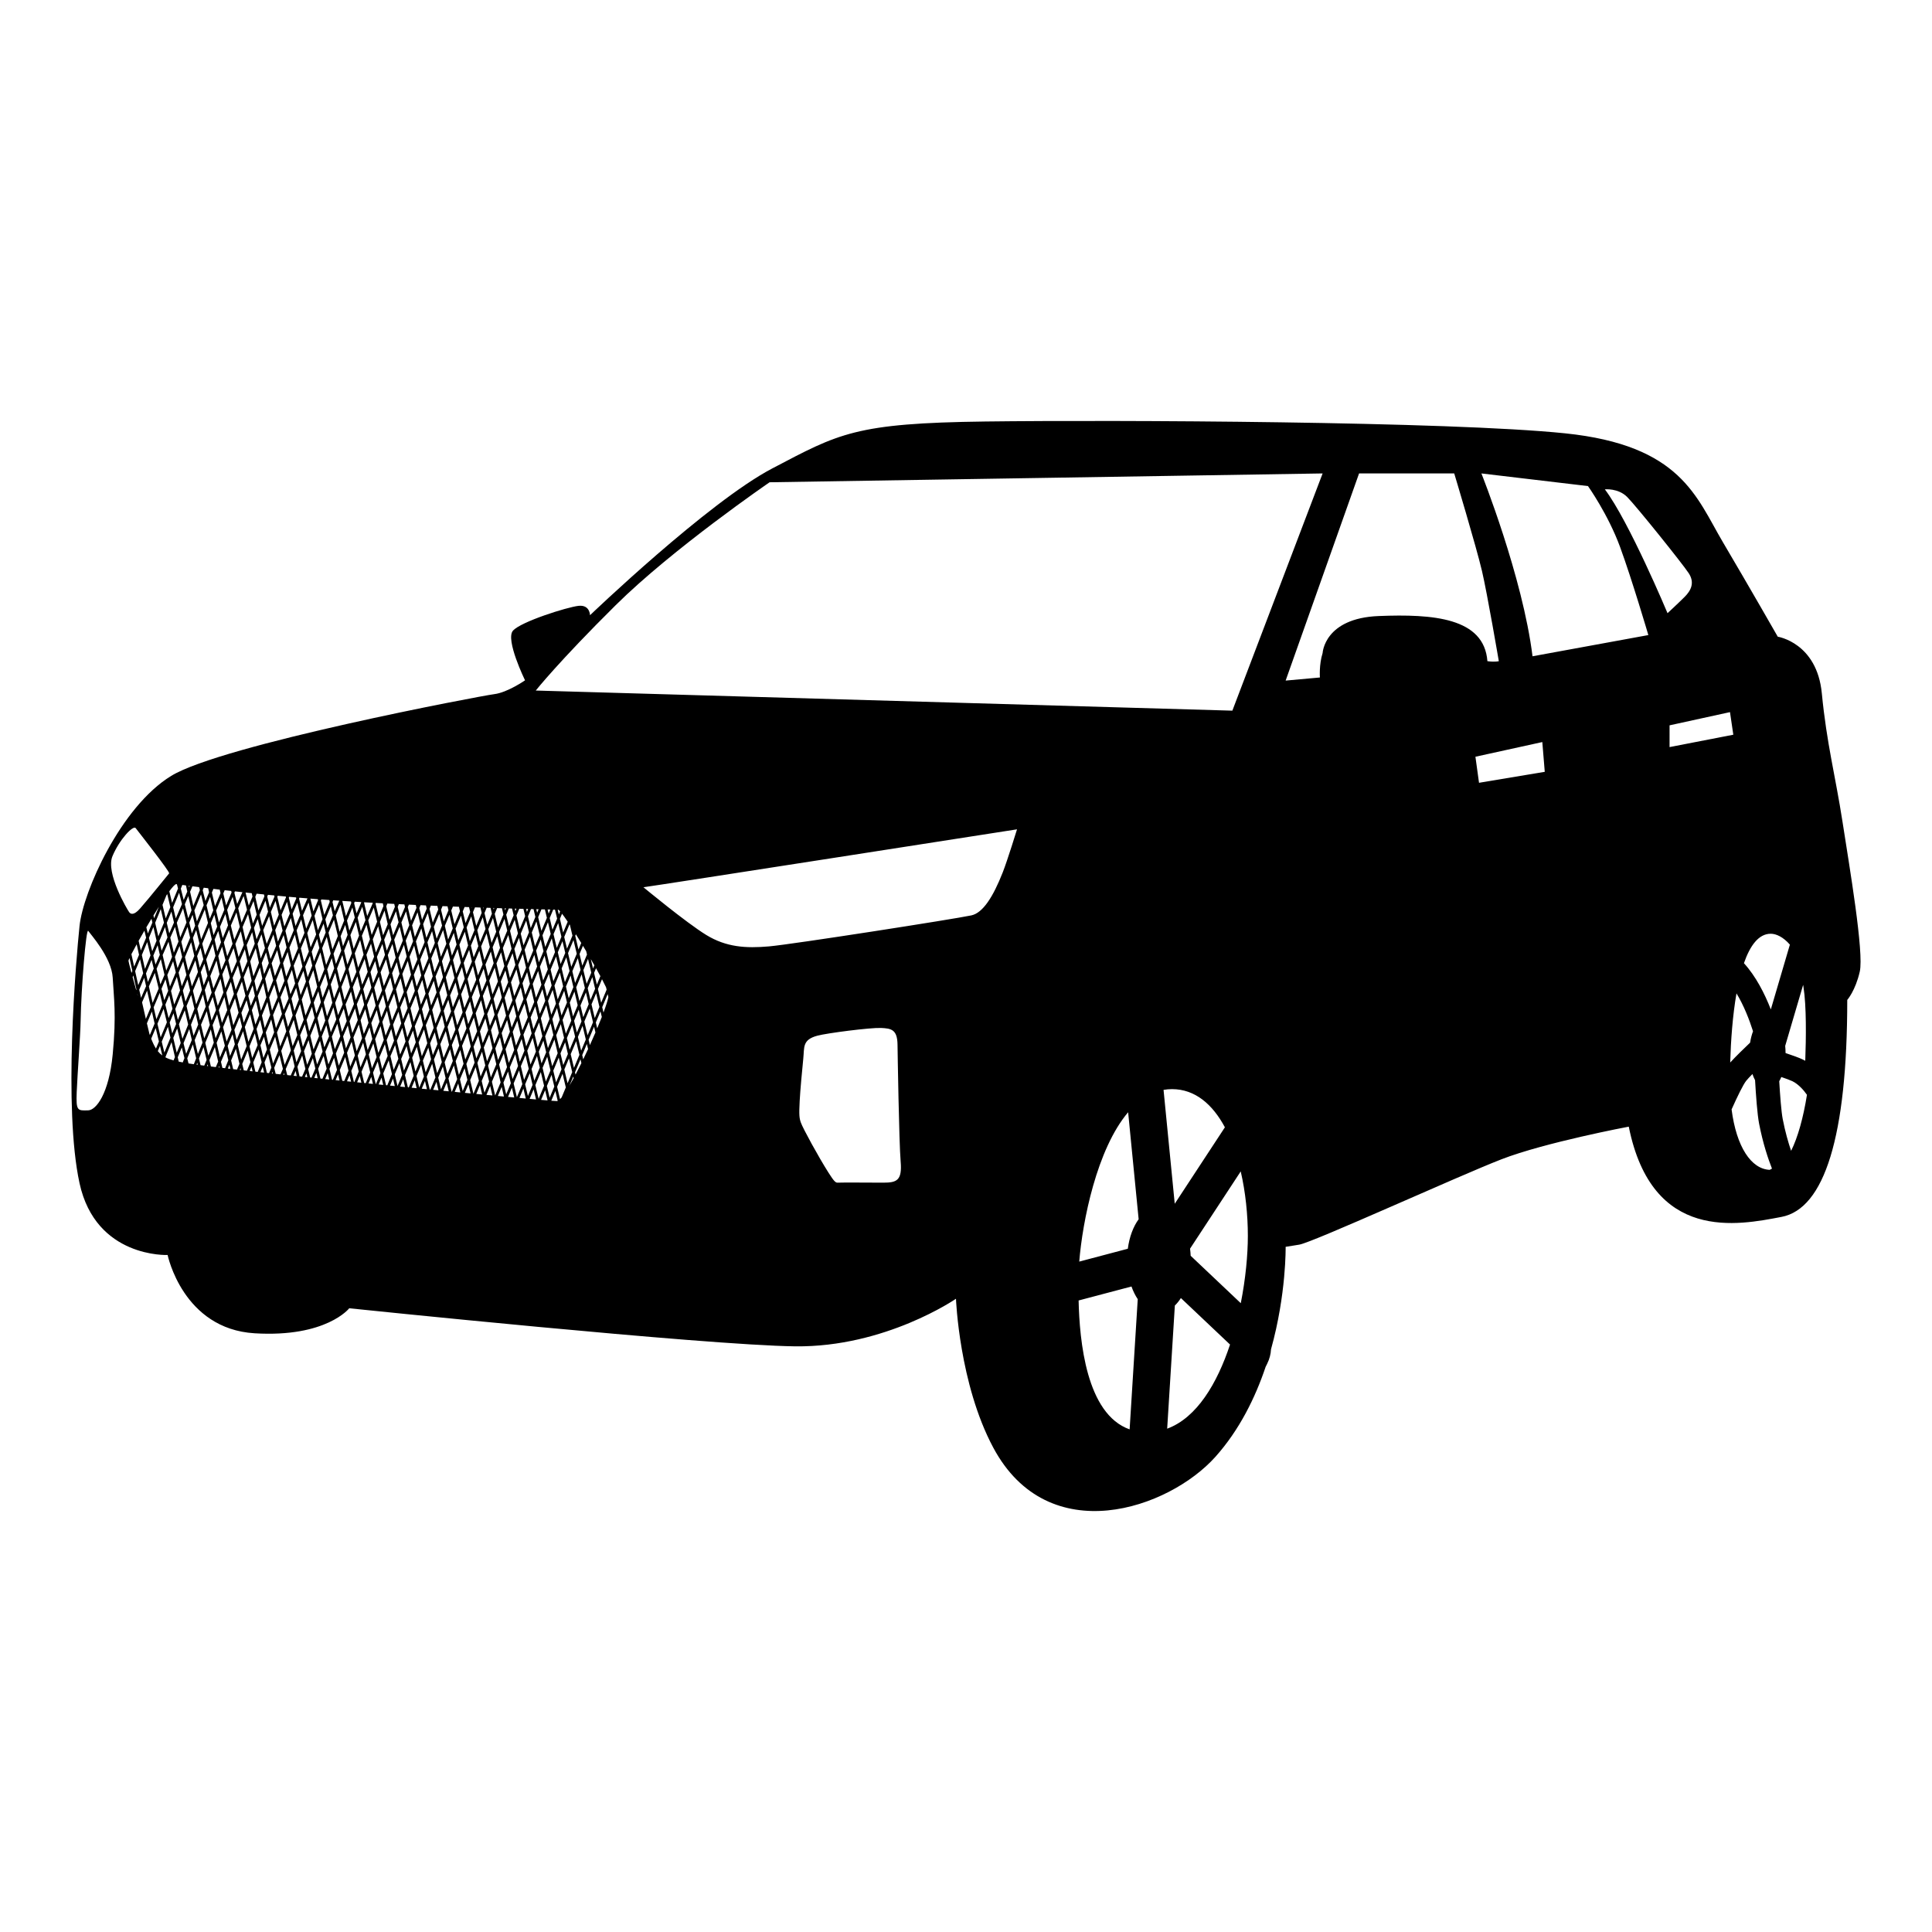 <?xml version="1.0" encoding="utf-8"?>
<!-- Generator: Adobe Illustrator 24.3.0, SVG Export Plug-In . SVG Version: 6.00 Build 0)  -->
<svg version="1.1" id="Layer_1" xmlns="http://www.w3.org/2000/svg" xmlns:xlink="http://www.w3.org/1999/xlink" x="0px" y="0px"
	 viewBox="0 0 500 500" style="enable-background:new 0 0 500 500;" xml:space="preserve">
<path d="M476.832,212.626c-1.829-11.821-4.081-20.124-5.348-33.212c-1.267-13.088-11.399-14.636-11.399-14.636
	s-7.318-12.806-14.214-24.487c-6.896-11.681-10.836-25.05-40.812-28.146c-29.975-3.096-116.419-3.483-150.089-3.061
	c-33.67,0.422-37.786,3.061-55.096,12.138c-16.648,8.73-47.18,37.997-47.18,37.997s0-2.744-2.956-2.428
	c-2.955,0.317-14.988,4.116-16.993,6.438c-2.005,2.322,3.133,12.839,3.133,12.839s-4.537,3.157-7.978,3.579
	c-3.441,0.422-70.516,13.135-83.604,21.157c-13.088,8.022-22.798,29.975-23.713,38.842c-0.915,8.866-4.222,47.144,0,66.565
	c4.222,19.421,22.798,18.577,22.798,18.577s3.94,19.139,22.517,20.265s24.487-6.474,24.487-6.474s92.038,9.57,115.399,9.851
	s41.622-12.314,41.622-12.314s0.823,22.055,9.656,38.539c14.302,26.69,45.471,15.827,57.506,2.344
	c6.205-6.952,10.29-15.265,12.98-23.272c0.137-0.276,0.274-0.554,0.407-0.82c0.597-1.193,0.919-2.458,0.986-3.72
	c3.986-14.293,3.781-26.509,3.781-26.509s0,0,3.518-0.563c3.518-0.563,41.093-17.732,52.352-22.095
	c11.258-4.363,32.931-8.444,32.931-8.444c6.051,30.116,28.398,25.472,39.516,23.361c11.118-2.111,17.028-20.828,17.028-56.151
	c0,0,2.111-2.392,3.237-7.318C482.432,246.543,478.661,224.448,476.832,212.626z M466.738,255.439
	c0.789,4.978,0.676,13.286,0.462,19.091c-0.204-0.114-0.413-0.222-0.626-0.325c-1.021-0.491-2.793-1.121-4.472-1.676
	c-0.003-0.632-0.036-1.251-0.098-1.848l4.645-15.792C466.678,255.068,466.708,255.252,466.738,255.439z M458.255,241.652
	c1.43,0,3.243,0.84,4.966,2.817l-4.932,16.769c-1.587-4.077-3.863-8.567-6.959-11.967
	C452.916,244.708,455.145,241.652,458.255,241.652z M138.076,235.284l0.48,2.022l-1.203,2.883l-0.719-3.027l0.79-1.894
	C137.646,235.273,137.863,235.279,138.076,235.284z M35.879,243.477c0.464-0.828,0.968-1.712,1.495-2.621
	c0.148,0.604,0.295,1.215,0.443,1.816c-0.455,1.101-0.913,2.207-1.374,3.317C36.255,245.151,36.07,244.32,35.879,243.477z
	 M35.983,247.099c-0.42,1.012-0.843,2.029-1.268,3.051c-0.095-0.432-0.191-0.87-0.285-1.3c-0.139-0.634-0.28-1.277-0.42-1.915
	c0.357-0.699,0.822-1.568,1.364-2.55C35.579,245.294,35.78,246.194,35.983,247.099z M38.097,243.806
	c0.286,1.159,0.57,2.311,0.855,3.461c-0.477,1.161-0.956,2.324-1.437,3.49c-0.028-0.127-0.057-0.256-0.086-0.382
	c-0.238-1.063-0.482-2.143-0.722-3.214C37.173,246.037,37.636,244.919,38.097,243.806z M152.357,259.867l-1.411,3.38l-0.719-3.027
	l1.411-3.38L152.357,259.867z M152.092,255.754l1.203-2.883l0.719,3.028l-1.203,2.882L152.092,255.754z M149.956,259.075
	l-0.843-3.549l1.411-3.38l0.843,3.549L149.956,259.075z M41.894,245.893c-0.022,0.049-0.044,0.099-0.065,0.148
	c-0.196-0.846-0.391-1.689-0.586-2.532c0.491-1.197,0.98-2.39,1.468-3.58l0.633,2.668C42.86,243.698,42.375,244.804,41.894,245.893z
	 M43.609,243.715l0.927,3.907c-0.505,1.199-1.006,2.382-1.51,3.574c-0.314-1.346-0.625-2.689-0.936-4.03
	c0.146-0.33,0.292-0.664,0.438-0.994C42.885,245.36,43.248,244.533,43.609,243.715z M41.363,247.099
	c-0.371,0.843-0.743,1.685-1.115,2.533c-0.052-0.211-0.105-0.427-0.157-0.637c-0.137-0.553-0.276-1.118-0.413-1.673
	c0.371-0.902,0.742-1.804,1.111-2.704C40.98,245.443,41.172,246.27,41.363,247.099z M41.624,248.223
	c0.313,1.35,0.628,2.701,0.944,4.056c-0.351,0.829-0.703,1.665-1.052,2.49c-0.333-1.351-0.665-2.696-0.996-4.035
	C40.889,249.894,41.256,249.058,41.624,248.223z M42.835,253.424c0.232,0.992,0.464,1.983,0.697,2.976
	c-0.339,0.822-0.675,1.636-1.016,2.462c-0.242-0.991-0.481-1.986-0.724-2.971C42.138,255.075,42.488,254.245,42.835,253.424z
	 M43.293,252.341c0.504-1.193,1.007-2.38,1.513-3.58l0.687,2.892c-0.109,0.264-0.22,0.532-0.328,0.796
	c-0.39,0.945-0.787,1.905-1.179,2.856C43.753,254.315,43.524,253.328,43.293,252.341z M45.262,247.682
	c0.402-0.953,0.803-1.914,1.206-2.871l0.675,2.846c-0.4,0.97-0.8,1.938-1.198,2.902L45.262,247.682z M45.767,252.804l0.832,3.508
	c-0.501,1.214-1.006,2.439-1.512,3.664c-0.278-1.173-0.554-2.345-0.83-3.517C44.761,255.239,45.267,254.013,45.767,252.804z
	 M46.218,251.711c0.397-0.963,0.798-1.934,1.198-2.902l0.832,3.506c-0.399,0.967-0.801,1.941-1.198,2.903L46.218,251.711z
	 M47.868,247.716c0.533-1.29,1.067-2.58,1.604-3.877c0.274,1.178,0.547,2.357,0.817,3.536c-0.533,1.289-1.06,2.565-1.589,3.846
	L47.868,247.716z M47.457,256.048c0.352-0.854,0.711-1.723,1.066-2.582l0.684,2.882c-0.403,0.956-0.804,1.913-1.206,2.87
	l-0.676-2.849C47.368,256.263,47.413,256.155,47.457,256.048z M48.974,252.373c0.527-1.277,1.05-2.547,1.581-3.832
	c0.228,1.001,0.455,2,0.68,3c-0.525,1.241-1.049,2.484-1.574,3.729L48.974,252.373z M51.013,247.437
	c0.292-0.706,0.589-1.418,0.882-2.126c0.242,0.986,0.484,1.971,0.728,2.952c-0.308,0.727-0.616,1.454-0.924,2.183
	C51.472,249.444,51.242,248.44,51.013,247.437z M51.496,252.701c0.259,1.153,0.517,2.303,0.774,3.452
	c-0.16,0.405-0.322,0.814-0.482,1.218c-0.337,0.851-0.679,1.713-1.018,2.57l-0.838-3.531
	C50.453,255.172,50.974,253.935,51.496,252.701z M51.96,251.606c0.314-0.742,0.628-1.486,0.941-2.225
	c0.264,1.062,0.529,2.123,0.793,3.179c-0.325,0.818-0.648,1.632-0.97,2.447C52.471,253.876,52.215,252.741,51.96,251.606z
	 M53.35,248.321c0.46-1.086,0.92-2.171,1.377-3.25c0.115-0.271,0.231-0.547,0.347-0.818c0.234,1.041,0.465,2.082,0.695,3.122
	c-0.549,1.362-1.094,2.722-1.636,4.083C53.871,250.415,53.61,249.371,53.35,248.321z M53.982,253.708
	c0.262,1.041,0.523,2.082,0.783,3.117c0.004,0.018,0.009,0.036,0.014,0.054c-0.357,0.839-0.714,1.691-1.072,2.535
	c-0.006-0.027-0.012-0.054-0.018-0.082c-0.231-1.037-0.464-2.08-0.697-3.122C53.322,255.377,53.651,254.544,53.982,253.708z
	 M54.42,252.609c0.534-1.344,1.071-2.689,1.612-4.035c0.26,1.189,0.52,2.377,0.776,3.562c-0.526,1.228-1.051,2.453-1.58,3.691
	C54.959,254.757,54.689,253.686,54.42,252.609z M56.49,247.436c0.329-0.816,0.657-1.633,0.989-2.447
	c0.293,1.182,0.584,2.353,0.877,3.527c-0.083,0.193-0.168,0.391-0.25,0.584c-0.275,0.641-0.554,1.295-0.829,1.939
	C57.017,249.839,56.755,248.639,56.49,247.436z M57.06,253.305c0.192,0.891,0.385,1.783,0.576,2.669
	c0.063,0.292,0.126,0.587,0.19,0.879c-0.49,1.151-0.979,2.315-1.469,3.474c-0.284-1.131-0.568-2.269-0.85-3.391
	C56.026,255.716,56.542,254.515,57.06,253.305z M57.53,252.205c0.368-0.858,0.738-1.726,1.104-2.579
	c0.281,1.121,0.562,2.248,0.841,3.361c-0.394,0.921-0.786,1.831-1.181,2.758C58.041,254.569,57.786,253.388,57.53,252.205z
	 M62.33,252.886c-0.451,1.092-0.901,2.184-1.349,3.269c-0.244-0.972-0.488-1.955-0.73-2.921c-0.016-0.063-0.032-0.127-0.047-0.19
	c0.456-1.066,0.913-2.134,1.368-3.193C61.824,250.866,62.077,251.879,62.33,252.886z M62.021,248.8
	c0.076-0.178,0.154-0.36,0.23-0.538c0.367-0.855,0.739-1.724,1.109-2.585c0.226,1.03,0.451,2.058,0.674,3.085
	c-0.422,1.02-0.841,2.033-1.261,3.048C62.523,250.809,62.272,249.808,62.021,248.8z M59.925,251.935
	c-0.28-1.115-0.56-2.238-0.841-3.361c0.456-1.063,0.915-2.135,1.374-3.207c0.279,1.129,0.555,2.253,0.835,3.375
	C60.839,249.799,60.382,250.871,59.925,251.935z M59.753,254.096c0.26,1.039,0.523,2.091,0.784,3.136
	c-0.121,0.293-0.244,0.591-0.364,0.883c-0.297,0.72-0.599,1.451-0.897,2.175c-0.244-1.127-0.487-2.249-0.728-3.369
	C58.95,255.974,59.35,255.037,59.753,254.096z M60.813,258.378c0.002-0.005,0.005-0.011,0.007-0.016
	c0.309,1.236,0.615,2.467,0.923,3.712c-0.45,1.098-0.902,2.194-1.355,3.29c-0.287-1.297-0.572-2.592-0.853-3.886
	C59.961,260.444,60.39,259.404,60.813,258.378z M61.263,257.286c0.447-1.084,0.899-2.179,1.349-3.27
	c0.053,0.214,0.108,0.432,0.161,0.645c0.252,1.005,0.507,2.028,0.76,3.04c-0.447,1.094-0.895,2.189-1.345,3.287
	C61.881,259.744,61.572,258.52,61.263,257.286z M63.445,254.493c-0.129-0.514-0.259-1.038-0.388-1.553
	c0.412-0.999,0.821-1.99,1.236-2.993c0.279,1.289,0.556,2.575,0.832,3.855c-0.382,0.937-0.764,1.875-1.148,2.816
	C63.799,255.912,63.621,255.195,63.445,254.493z M70.716,253.679c-0.441,1.093-0.881,2.183-1.318,3.272
	c-0.265-1.225-0.529-2.448-0.791-3.665c0.416-0.982,0.83-1.961,1.244-2.938C70.14,251.463,70.429,252.572,70.716,253.679z
	 M70.296,249.301c0.481-1.135,0.962-2.267,1.442-3.395l0.787,3.313c-0.459,1.128-0.917,2.255-1.373,3.382
	C70.866,251.505,70.581,250.406,70.296,249.301z M68.354,252.109c-0.206-0.955-0.412-1.912-0.62-2.872
	c0.375-0.919,0.746-1.83,1.123-2.753c0.236,0.924,0.474,1.844,0.711,2.762C69.163,250.2,68.759,251.151,68.354,252.109z
	 M67.885,253.218c-0.48,1.136-0.961,2.272-1.442,3.414c-0.2-0.924-0.4-1.849-0.598-2.768c0.1-0.246,0.201-0.493,0.301-0.739
	c0.372-0.912,0.75-1.838,1.124-2.755C67.476,251.322,67.681,252.272,67.885,253.218z M65.587,252.666
	c-0.275-1.276-0.552-2.556-0.831-3.839c0.473-1.144,0.952-2.294,1.428-3.442c0.278,1.265,0.554,2.528,0.827,3.789
	C66.537,250.34,66.058,251.51,65.587,252.666z M65.383,255c0.197,0.914,0.394,1.828,0.593,2.746
	c-0.358,0.852-0.717,1.709-1.075,2.565c-0.214-0.857-0.427-1.707-0.64-2.559C64.635,256.833,65.009,255.916,65.383,255z
	 M66.232,258.923c0.276,1.273,0.556,2.547,0.838,3.824c-0.326,0.81-0.649,1.615-0.972,2.417c-0.306-1.246-0.609-2.495-0.917-3.732
	C65.531,260.593,65.881,259.758,66.232,258.923z M66.698,257.812c0.481-1.143,0.961-2.28,1.441-3.416
	c0.265,1.23,0.531,2.463,0.799,3.7c-0.255,0.634-0.511,1.271-0.765,1.903c-0.217,0.541-0.432,1.075-0.648,1.613
	C67.247,260.343,66.972,259.076,66.698,257.812z M68.816,260.256c0.128-0.318,0.257-0.639,0.384-0.957
	c0.243,1.115,0.488,2.23,0.734,3.347l-1.42,3.403c-0.244-1.08-0.484-2.161-0.723-3.241
	C68.132,261.961,68.473,261.112,68.816,260.256z M69.66,258.157c0.448-1.116,0.897-2.232,1.349-3.352
	c0.281,1.08,0.562,2.162,0.843,3.25l-1.454,3.484C70.15,260.409,69.904,259.283,69.66,258.157z M71.46,253.791
	c-0.005-0.021-0.011-0.043-0.017-0.064c0.45-1.116,0.902-2.231,1.356-3.348l0.818,3.445l-1.325,3.174
	C72.015,255.926,71.737,254.855,71.46,253.791z M73.249,249.276c0.397-0.974,0.794-1.946,1.194-2.919l0.83,3.499l-1.203,2.882
	L73.249,249.276z M73.89,254.97l0.811,3.416c-0.428,0.992-0.854,1.977-1.284,2.975c-0.278-1.088-0.557-2.172-0.837-3.254
	L73.89,254.97z M74.343,253.884l1.203-2.882l0.831,3.5c-0.404,0.933-0.812,1.883-1.218,2.822L74.343,253.884z M144.332,258.643
	l-0.843-3.549l1.41-3.379l0.843,3.549L144.332,258.643z M146.014,256.408l0.719,3.027l-1.411,3.379l-0.718-3.027L146.014,256.408z
	 M143.879,259.729l-1.203,2.882l-0.843-3.549l1.203-2.882L143.879,259.729z M141.562,257.918l-0.719-3.028l1.203-2.882l0.719,3.028
	L141.562,257.918z M141.109,259.004l-1.411,3.38l-0.719-3.027l1.411-3.38L141.109,259.004z M138.708,258.212l-0.843-3.549
	l1.411-3.38l0.843,3.549L138.708,258.212z M138.255,259.298l-1.203,2.882l-0.843-3.549l1.203-2.882L138.255,259.298z
	 M135.937,257.486l-0.718-3.026l1.203-2.882l0.719,3.026L135.937,257.486z M135.484,258.572l-1.411,3.379l-0.718-3.027l1.41-3.379
	L135.484,258.572z M134.948,253.315l-0.843-3.549l1.203-2.882l0.843,3.549L134.948,253.315z M134.494,254.401l-1.411,3.379
	l-0.843-3.549l1.41-3.379L134.494,254.401z M132.631,258.866l-1.203,2.882l-0.843-3.549l1.203-2.882L132.631,258.866z
	 M130.314,257.055l-0.719-3.028l1.203-2.883l0.719,3.028L130.314,257.055z M129.86,258.141l-1.411,3.38l-0.719-3.027l1.411-3.38
	L129.86,258.141z M127.459,257.349l-0.843-3.549l1.411-3.38l0.843,3.549L127.459,257.349z M127.006,258.434l-1.203,2.882
	l-0.843-3.549l1.203-2.882L127.006,258.434z M124.689,256.623l-0.718-3.026l1.203-2.882l0.719,3.026L124.689,256.623z
	 M124.236,257.709l-1.411,3.379l-0.718-3.026l1.41-3.38L124.236,257.709z M121.835,256.917l-0.843-3.549l1.41-3.379l0.843,3.549
	L121.835,256.917z M121.382,258.003l-1.203,2.882l-0.843-3.549l1.203-2.882L121.382,258.003z M119.065,256.192l-0.719-3.028
	l1.203-2.883l0.719,3.028L119.065,256.192z M118.612,257.277l-1.411,3.38l-0.719-3.028l1.411-3.38L118.612,257.277z
	 M116.211,256.486l-0.843-3.549l1.411-3.38l0.843,3.549L116.211,256.486z M115.758,257.571l-1.203,2.882l-0.843-3.549l1.203-2.882
	L115.758,257.571z M113.44,255.759l-0.718-3.026l1.203-2.882l0.719,3.026L113.44,255.759z M112.987,256.845l-1.411,3.379
	l-0.718-3.026l1.41-3.379L112.987,256.845z M110.587,256.054l-0.843-3.549l1.41-3.379l0.843,3.549L110.587,256.054z M110.134,257.14
	l-1.203,2.882l-0.843-3.549l1.203-2.882L110.134,257.14z M107.817,255.328l-0.719-3.027l1.203-2.883l0.719,3.028L107.817,255.328z
	 M107.363,256.414l-1.411,3.38l-0.719-3.028l1.411-3.38L107.363,256.414z M104.962,255.622l-0.843-3.549l1.411-3.38l0.843,3.549
	L104.962,255.622z M104.509,256.708l-1.203,2.882l-0.843-3.549l1.203-2.882L104.509,256.708z M102.192,254.896l-0.718-3.026
	l1.203-2.882l0.719,3.027L102.192,254.896z M101.739,255.982l-1.411,3.379l-0.718-3.026l1.41-3.38L101.739,255.982z M99.338,255.191
	l-0.843-3.549l1.41-3.379l0.843,3.549L99.338,255.191z M98.885,256.276l-1.203,2.882l-0.843-3.549l1.203-2.882L98.885,256.276z
	 M96.568,254.465l-0.685-2.884c0.403-0.949,0.805-1.906,1.209-2.859l0.679,2.86L96.568,254.465z M96.115,255.551l-1.411,3.38
	l-0.699-2.944c0.474-1.11,0.946-2.218,1.422-3.334L96.115,255.551z M93.736,254.853l-0.779-3.283
	c0.472-1.124,0.943-2.25,1.412-3.376l0.789,3.324C94.682,252.637,94.21,253.741,93.736,254.853z M93.279,255.924
	c-0.404,0.946-0.811,1.902-1.212,2.843l-0.771-3.246c0.403-0.956,0.805-1.913,1.206-2.867L93.279,255.924z M91.027,254.383
	l-0.847-3.57c0.392-0.99,0.786-1.979,1.182-2.97l0.871,3.668C91.83,252.468,91.43,253.425,91.027,254.383z M90.571,255.459
	c-0.471,1.116-0.943,2.233-1.417,3.352l-0.8-3.373c0.458-1.165,0.918-2.332,1.381-3.503L90.571,255.459z M88.074,254.26
	l-0.857-3.608c0.459-1.161,0.921-2.323,1.385-3.486l0.853,3.594C88.993,251.93,88.532,253.096,88.074,254.26z M87.63,255.386
	c-0.115,0.293-0.232,0.589-0.347,0.881c-0.276,0.7-0.553,1.405-0.83,2.109l-0.857-3.613c0.391-0.994,0.783-1.99,1.177-2.99
	L87.63,255.386z M85.315,253.586l-0.64-2.695c0.396-0.976,0.791-1.953,1.19-2.937l0.628,2.646
	C86.1,251.597,85.707,252.592,85.315,253.586z M84.872,254.712c-0.092,0.234-0.185,0.469-0.277,0.703
	c-0.366,0.931-0.735,1.868-1.104,2.804l-0.661-2.785c0.465-1.142,0.93-2.285,1.397-3.437L84.872,254.712z M82.555,254.274
	l-1.023-4.308c0.46-1.156,0.924-2.312,1.39-3.468l1.029,4.337C83.485,251.987,83.019,253.133,82.555,254.274z M82.106,255.378
	c-0.398,0.977-0.796,1.952-1.193,2.923l-1.005-4.232c0.391-0.992,0.785-1.986,1.179-2.981L82.106,255.378z M79.629,252.893
	l-0.641-2.698c0.406-0.942,0.809-1.877,1.217-2.824l0.604,2.543C80.414,250.908,80.021,251.901,79.629,252.893z M79.185,254.018
	c-0.437,1.107-0.872,2.214-1.304,3.314c-0.025,0.064-0.051,0.129-0.076,0.193l-0.702-2.959c0.473-1.094,0.951-2.205,1.427-3.308
	L79.185,254.018z M76.835,253.439l-0.836-3.523l1.41-3.379l0.853,3.595C77.786,251.236,77.309,252.342,76.835,253.439z
	 M76.644,255.628l0.718,3.023c-0.391,0.994-0.783,1.99-1.177,2.989l-0.757-3.19C75.833,257.509,76.24,256.563,76.644,255.628z
	 M77.642,259.83l0.966,4.071c-0.4,0.965-0.8,1.932-1.201,2.891l-0.944-3.976C76.858,261.818,77.251,260.823,77.642,259.83z
	 M78.085,258.703c0.146-0.372,0.294-0.747,0.44-1.118c0.312-0.793,0.626-1.592,0.94-2.389l0.998,4.204
	c-0.468,1.141-0.936,2.279-1.403,3.411L78.085,258.703z M80.738,260.555l0.686,2.888c-0.46,1.155-0.923,2.311-1.39,3.466l-0.7-2.949
	C79.801,262.829,80.27,261.695,80.738,260.555z M81.188,259.457c0.398-0.97,0.796-1.941,1.194-2.918l0.667,2.807
	c-0.391,0.992-0.785,1.985-1.18,2.979L81.188,259.457z M83.327,260.52l0.854,3.598c-0.393,0.986-0.788,1.973-1.185,2.958l-0.85-3.58
	C82.543,262.504,82.935,261.512,83.327,260.52z M83.771,259.398c0.463-1.173,0.922-2.342,1.38-3.507l0.858,3.613
	c-0.459,1.163-0.92,2.329-1.383,3.496L83.771,259.398z M86.289,260.68l0.743,3.129c-0.471,1.108-0.946,2.223-1.421,3.338
	l-0.706-2.975C85.369,263.007,85.83,261.843,86.289,260.68z M86.733,259.555c0.394-0.999,0.787-1.997,1.177-2.99l0.789,3.322
	c-0.401,0.947-0.807,1.899-1.211,2.849L86.733,259.555z M88.968,261.022l0.764,3.219c-0.404,0.949-0.806,1.897-1.211,2.849
	l-0.765-3.22C88.162,262.92,88.566,261.97,88.968,261.022z M89.424,259.949c0.475-1.12,0.945-2.235,1.417-3.352l0.769,3.24
	c-0.472,1.106-0.947,2.22-1.421,3.333L89.424,259.949z M91.88,260.971l0.715,3.013l-1.41,3.379l-0.726-3.059
	C90.933,263.189,91.407,262.079,91.88,260.971z M92.336,259.9c0.121-0.282,0.243-0.569,0.363-0.851
	c0.281-0.659,0.567-1.33,0.849-1.992l0.702,2.959l-1.203,2.882L92.336,259.9z M94.523,261.16l0.843,3.549l-1.203,2.882l-0.843-3.549
	L94.523,261.16z M94.976,260.075l1.411-3.38l0.843,3.549l-1.411,3.38L94.976,260.075z M97.501,261.388l0.719,3.026l-1.411,3.38
	l-0.719-3.026L97.501,261.388z M97.954,260.303l1.203-2.882l0.719,3.027l-1.203,2.882L97.954,260.303z M100.147,261.591l0.843,3.549
	l-1.203,2.882l-0.843-3.549L100.147,261.591z M100.6,260.505l1.411-3.379l0.843,3.549l-1.411,3.379L100.6,260.505z M103.125,261.82
	l0.719,3.027l-1.41,3.38l-0.719-3.028L103.125,261.82z M103.578,260.734l1.203-2.882l0.719,3.027l-1.203,2.882L103.578,260.734z
	 M105.771,262.024l0.843,3.549l-1.203,2.882l-0.843-3.549L105.771,262.024z M106.224,260.938l1.411-3.38l0.843,3.549l-1.411,3.38
	L106.224,260.938z M108.749,262.252l0.719,3.026l-1.411,3.38l-0.719-3.026L108.749,262.252z M109.202,261.166l1.203-2.882
	l0.719,3.026l-1.203,2.882L109.202,261.166z M111.395,262.454l0.843,3.549l-1.203,2.882l-0.843-3.549L111.395,262.454z
	 M111.848,261.369l1.411-3.379l0.843,3.549l-1.411,3.379L111.848,261.369z M114.373,262.683l0.719,3.027l-1.41,3.379l-0.719-3.027
	L114.373,262.683z M114.826,261.597l1.203-2.882l0.719,3.027l-1.203,2.882L114.826,261.597z M117.02,262.887l0.843,3.549
	l-1.203,2.882l-0.843-3.549L117.02,262.887z M117.473,261.801l1.411-3.38l0.843,3.549l-1.411,3.38L117.473,261.801z
	 M119.997,263.115l0.719,3.026l-1.411,3.38l-0.719-3.026L119.997,263.115z M120.451,262.029l1.203-2.882l0.719,3.027l-1.203,2.882
	L120.451,262.029z M122.644,263.318l0.843,3.549l-1.203,2.882l-0.843-3.549L122.644,263.318z M123.097,262.232l1.411-3.379
	l0.843,3.549l-1.411,3.379L123.097,262.232z M125.622,263.546l0.719,3.028l-1.41,3.379l-0.719-3.028L125.622,263.546z
	 M126.075,262.46l1.203-2.882l0.719,3.027l-1.203,2.882L126.075,262.46z M128.268,263.75l0.843,3.549l-1.203,2.882l-0.843-3.549
	L128.268,263.75z M128.721,262.665l1.411-3.38l0.843,3.549l-1.411,3.38L128.721,262.665z M131.246,263.978l0.719,3.026l-1.411,3.38
	l-0.719-3.026L131.246,263.978z M131.699,262.892l1.203-2.882l0.719,3.026l-1.203,2.883L131.699,262.892z M133.892,264.181
	l0.843,3.549l-1.203,2.882l-0.843-3.549L133.892,264.181z M134.345,263.095l1.411-3.379l0.843,3.549l-1.411,3.379L134.345,263.095z
	 M136.87,264.409l0.719,3.027l-1.41,3.38l-0.719-3.028L136.87,264.409z M137.323,263.324l1.203-2.882l0.719,3.028l-1.203,2.882
	L137.323,263.324z M139.517,264.614l0.843,3.549l-1.203,2.882l-0.843-3.549L139.517,264.614z M139.97,263.528l1.411-3.38
	l0.843,3.549l-1.411,3.38L139.97,263.528z M142.494,264.841l0.719,3.026l-1.411,3.38l-0.719-3.026L142.494,264.841z
	 M142.948,263.755l1.203-2.882l0.719,3.026l-1.203,2.882L142.948,263.755z M145.141,265.044l0.843,3.549l-1.203,2.882l-0.843-3.549
	L145.141,265.044z M145.594,263.958l1.411-3.379l0.843,3.549l-1.411,3.379L145.594,263.958z M147.458,259.493l1.203-2.882
	l0.843,3.549l-1.203,2.882L147.458,259.493z M148.842,254.381l-0.719-3.026l1.411-3.38l0.719,3.026L148.842,254.381z
	 M148.389,255.467l-1.203,2.882l-0.718-3.026l1.203-2.882L148.389,255.467z M146.196,254.178l-0.843-3.549l1.203-2.882l0.843,3.549
	L146.196,254.178z M145.082,249.485l-0.719-3.028l1.203-2.882l0.719,3.028L145.082,249.485z M144.629,250.571l-1.411,3.379
	l-0.719-3.028l1.41-3.379L144.629,250.571z M142.228,249.778l-0.843-3.549l1.41-3.379l0.843,3.549L142.228,249.778z
	 M141.775,250.864l-1.203,2.883l-0.843-3.549l1.203-2.883L141.775,250.864z M139.457,249.053l-0.719-3.027l1.203-2.883l0.718,3.027
	L139.457,249.053z M139.004,250.139l-1.411,3.38l-0.719-3.027l1.411-3.38L139.004,250.139z M136.603,249.348l-0.843-3.549
	l1.411-3.38l0.843,3.549L136.603,249.348z M135.489,244.654l-0.719-3.028l1.411-3.379l0.719,3.027L135.489,244.654z M135.036,245.74
	l-1.203,2.882l-0.719-3.028l1.203-2.882L135.036,245.74z M133.38,249.708l-1.411,3.379l-0.719-3.028l1.41-3.38L133.38,249.708z
	 M130.979,248.915l-0.843-3.549l1.41-3.379l0.843,3.549L130.979,248.915z M130.526,250.001l-1.203,2.883l-0.843-3.549l1.203-2.883
	L130.526,250.001z M128.209,248.19l-0.719-3.026l1.203-2.883l0.718,3.026L128.209,248.19z M127.756,249.275l-1.411,3.38
	l-0.719-3.026l1.411-3.38L127.756,249.275z M125.355,248.484l-0.843-3.549l1.411-3.38l0.843,3.549L125.355,248.484z M124.902,249.57
	l-1.203,2.882l-0.843-3.549l1.203-2.882L124.902,249.57z M122.585,247.758l-0.719-3.027l1.203-2.882l0.719,3.028L122.585,247.758z
	 M122.132,248.844l-1.411,3.379l-0.719-3.027l1.41-3.379L122.132,248.844z M119.731,248.052l-0.843-3.549l1.41-3.379l0.843,3.549
	L119.731,248.052z M119.278,249.138l-1.203,2.882l-0.843-3.549l1.203-2.883L119.278,249.138z M116.96,247.326l-0.719-3.026
	l1.203-2.883l0.718,3.027L116.96,247.326z M116.507,248.412l-1.411,3.38l-0.719-3.026l1.411-3.38L116.507,248.412z M114.106,247.621
	l-0.843-3.549l1.411-3.38l0.843,3.549L114.106,247.621z M113.653,248.707l-1.203,2.882l-0.843-3.549l1.203-2.882L113.653,248.707z
	 M111.336,246.895l-0.719-3.028l1.203-2.882l0.719,3.028L111.336,246.895z M110.883,247.981l-1.411,3.379l-0.719-3.028l1.41-3.379
	L110.883,247.981z M108.482,247.188l-0.843-3.549l1.41-3.379l0.843,3.549L108.482,247.188z M108.029,248.274l-1.203,2.883
	l-0.843-3.549l1.203-2.883L108.029,248.274z M105.712,246.463l-0.719-3.026l1.203-2.883l0.718,3.026L105.712,246.463z
	 M105.259,247.549l-1.411,3.38l-0.719-3.027l1.411-3.38L105.259,247.549z M102.858,246.758l-0.843-3.549l1.411-3.38l0.843,3.549
	L102.858,246.758z M102.405,247.844l-1.203,2.882l-0.843-3.549l1.203-2.882L102.405,247.844z M100.088,246.032l-0.67-2.822
	c0.403-0.963,0.799-1.929,1.2-2.894l0.673,2.835L100.088,246.032z M99.635,247.118l-1.411,3.379l-0.677-2.852
	c0.472-1.118,0.946-2.232,1.417-3.354L99.635,247.118z M97.277,246.507l-0.805-3.389c0.468-1.137,0.935-2.277,1.401-3.419
	l0.82,3.453C98.222,244.274,97.749,245.387,97.277,246.507z M96.822,247.584c-0.403,0.953-0.805,1.911-1.209,2.86l-0.793-3.339
	c0.401-0.964,0.802-1.926,1.201-2.892L96.822,247.584z M94.548,245.958l-0.897-3.779c0.397-0.968,0.798-1.931,1.2-2.893l0.896,3.775
	C95.349,244.028,94.948,244.993,94.548,245.958z M94.096,247.047c-0.469,1.127-0.939,2.256-1.41,3.382l-0.878-3.701
	c0.462-1.15,0.927-2.299,1.395-3.446L94.096,247.047z M91.53,245.559l-0.844-3.556c0.465-1.137,0.933-2.27,1.405-3.401l0.836,3.519
	C92.458,243.266,91.992,244.412,91.53,245.559z M91.084,246.674c-0.396,0.988-0.791,1.976-1.184,2.964l-0.851-3.587
	c0.394-0.982,0.79-1.962,1.188-2.942L91.084,246.674z M88.771,244.881l-0.614-2.584c0.394-0.972,0.794-1.952,1.192-2.929l0.613,2.58
	C89.563,242.925,89.165,243.902,88.771,244.881z M88.325,245.997c-0.465,1.161-0.927,2.32-1.387,3.48l-0.624-2.63
	c0.462-1.141,0.928-2.291,1.395-3.444L88.325,245.997z M86.038,245.685l-1.022-4.307c0.467-1.127,0.937-2.251,1.413-3.37
	l1.005,4.234C86.965,243.396,86.502,244.54,86.038,245.685z M85.59,246.791c-0.046,0.112-0.092,0.226-0.137,0.338
	c-0.353,0.872-0.702,1.733-1.053,2.599l-1.03-4.338c0.395-0.975,0.793-1.95,1.194-2.922L85.59,246.791z M83.095,244.234l-0.555-2.34
	c0.404-0.954,0.803-1.913,1.205-2.873l0.545,2.297C83.889,242.288,83.492,243.261,83.095,244.234z M82.646,245.335
	c-0.467,1.154-0.93,2.308-1.391,3.463l-0.593-2.498c0.474-1.107,0.948-2.22,1.421-3.334L82.646,245.335z M80.393,245.166
	l-0.874-3.683l1.411-3.38l0.885,3.729C81.341,242.948,80.867,244.057,80.393,245.166z M79.936,246.237
	c-0.406,0.947-0.809,1.89-1.215,2.832l-0.859-3.618l1.203-2.882L79.936,246.237z M77.591,244.305l-0.834-3.512
	c0.401-0.955,0.804-1.908,1.209-2.857l0.828,3.487L77.591,244.305z M77.137,245.391l-1.41,3.379l-0.832-3.507
	c0.467-1.132,0.936-2.262,1.408-3.389L77.137,245.391z M74.621,244.112l-0.761-3.203c0.475-1.117,0.944-2.232,1.418-3.347
	l0.753,3.171C75.559,241.857,75.089,242.982,74.621,244.112z M74.17,245.205c-0.4,0.97-0.799,1.94-1.196,2.911l-0.779-3.284
	c0.354-0.832,0.709-1.668,1.062-2.496c0.05-0.118,0.099-0.235,0.149-0.353L74.17,245.205z M72.619,242.066
	c-0.23,0.542-0.463,1.089-0.694,1.632l-0.703-2.963c0.399-0.966,0.799-1.927,1.201-2.892l0.713,3.004
	C72.962,241.254,72.792,241.658,72.619,242.066z M71.469,244.771c-0.485,1.14-0.97,2.282-1.457,3.428
	c-0.239-0.927-0.476-1.857-0.714-2.789c0.488-1.192,0.98-2.386,1.473-3.58L71.469,244.771z M69.012,244.286
	c-0.299-1.181-0.596-2.366-0.89-3.554c0.505-1.209,1.016-2.42,1.525-3.631l0.849,3.577C70,241.881,69.505,243.084,69.012,244.286z
	 M68.571,245.359c-0.368,0.898-0.731,1.789-1.097,2.684c-0.273-1.256-0.548-2.513-0.826-3.771c0.343-0.825,0.682-1.646,1.027-2.472
	C67.971,242.989,68.27,244.176,68.571,245.359z M66.387,243.093c-0.219-0.982-0.44-1.964-0.663-2.945
	c0.327-0.768,0.654-1.533,0.982-2.305c0.228,0.946,0.458,1.89,0.691,2.832C67.059,241.483,66.722,242.287,66.387,243.093z
	 M65.924,244.208c-0.477,1.147-0.952,2.292-1.426,3.435c-0.222-1.018-0.446-2.036-0.671-3.055c0.477-1.113,0.954-2.228,1.434-3.352
	C65.484,242.226,65.705,243.216,65.924,244.208z M63.571,243.43c-0.26-1.171-0.525-2.34-0.792-3.508
	c0.471-1.109,0.941-2.217,1.412-3.334c0.273,1.163,0.543,2.327,0.808,3.495C64.522,241.203,64.047,242.32,63.571,243.43z
	 M63.104,244.52c-0.454,1.059-0.91,2.121-1.36,3.171c-0.279-1.122-0.554-2.253-0.832-3.382c0.468-1.094,0.936-2.196,1.405-3.299
	C62.582,242.179,62.844,243.349,63.104,244.52z M60.638,243.192c-0.299-1.22-0.601-2.432-0.897-3.66
	c0.478-1.138,0.96-2.272,1.446-3.4c0.294,1.239,0.583,2.481,0.868,3.726C61.582,240.97,61.109,242.088,60.638,243.192z
	 M60.184,244.249c-0.461,1.077-0.919,2.147-1.377,3.215c-0.295-1.182-0.587-2.37-0.881-3.561c0.452-1.104,0.906-2.206,1.364-3.304
	C59.586,241.822,59.885,243.035,60.184,244.249z M57.646,242.765c-0.238-0.967-0.476-1.931-0.712-2.902
	c0.464-1.096,0.93-2.2,1.396-3.303c0.229,0.97,0.452,1.947,0.684,2.913C58.555,240.567,58.099,241.664,57.646,242.765z M57.2,243.85
	c-0.326,0.798-0.651,1.595-0.975,2.394c-0.228-1.027-0.456-2.055-0.689-3.082c0.315-0.743,0.63-1.486,0.946-2.233
	C56.721,241.905,56.96,242.878,57.2,243.85z M55.273,242.011c-0.236-1.034-0.474-2.067-0.716-3.098
	c0.303-0.726,0.61-1.454,0.915-2.181c0.245,1.026,0.487,2.052,0.735,3.074C55.894,240.545,55.584,241.275,55.273,242.011z
	 M54.812,243.098c-0.24,0.567-0.483,1.14-0.722,1.703c-0.338,0.797-0.678,1.599-1.017,2.399c-0.244-0.988-0.489-1.975-0.731-2.967
	c0.586-1.411,1.168-2.818,1.759-4.235C54.341,241.03,54.578,242.063,54.812,243.098z M52.066,243.092
	c-0.282-1.159-0.562-2.319-0.84-3.484c0.587-1.413,1.179-2.826,1.771-4.241c0.283,1.158,0.56,2.321,0.834,3.486
	C53.239,240.27,52.653,241.679,52.066,243.092z M51.617,244.175c-0.29,0.699-0.581,1.399-0.87,2.096
	c-0.271-1.177-0.545-2.353-0.82-3.529c0.282-0.681,0.565-1.363,0.848-2.046C51.054,241.859,51.334,243.019,51.617,244.175z
	 M49.657,241.587c-0.22-0.934-0.444-1.864-0.668-2.795c0.284-0.683,0.566-1.367,0.85-2.05c0.219,0.938,0.44,1.874,0.663,2.808
	C50.219,240.23,49.938,240.907,49.657,241.587z M49.202,242.683c-0.538,1.297-1.075,2.592-1.608,3.882l-0.673-2.834
	c0.54-1.285,1.079-2.564,1.617-3.853C48.761,240.811,48.983,241.746,49.202,242.683z M46.65,242.588l-0.896-3.774
	c0.541-1.24,1.082-2.477,1.619-3.727c0.3,1.212,0.597,2.427,0.89,3.646C47.726,240.022,47.189,241.303,46.65,242.588z
	 M46.196,243.67c-0.402,0.957-0.804,1.917-1.206,2.871l-0.92-3.876c0.408-0.929,0.815-1.857,1.224-2.792L46.196,243.67z
	 M43.805,241.549l-0.645-2.717c0.398-0.971,0.797-1.943,1.195-2.915l0.672,2.833C44.62,239.686,44.214,240.619,43.805,241.549z
	 M42.887,237.678l-0.83-3.495c0.34-0.832,0.68-1.663,1.019-2.496c0.071-0.102,0.137-0.194,0.206-0.292l0.801,3.373
	C43.686,235.738,43.283,236.71,42.887,237.678z M42.436,238.774c-0.014,0.032-0.027,0.065-0.04,0.097
	c-0.472,1.153-0.948,2.313-1.423,3.472c-0.159-0.686-0.318-1.376-0.476-2.06c-0.113-0.489-0.227-0.98-0.34-1.47
	c0.485-1.179,0.969-2.356,1.45-3.532L42.436,238.774z M39.887,237.65c-0.057-0.245-0.114-0.49-0.17-0.734
	c0.468-0.768,0.935-1.521,1.39-2.239C40.702,235.667,40.295,236.658,39.887,237.65z M39.822,240.439
	c0.231,1,0.464,2.008,0.696,3.012c-0.372,0.908-0.748,1.821-1.122,2.733c-0.284-1.151-0.568-2.296-0.854-3.456
	c0.388-0.939,0.774-1.875,1.159-2.809C39.742,240.092,39.783,240.266,39.822,240.439z M38.265,241.589
	c-0.13-0.528-0.259-1.063-0.389-1.593c0.434-0.741,0.879-1.489,1.327-2.232c0.076,0.33,0.153,0.661,0.229,0.992
	C39.045,239.698,38.656,240.642,38.265,241.589z M39.233,248.404c0.062,0.25,0.125,0.506,0.186,0.756
	c0.124,0.499,0.249,1.01,0.373,1.511c-0.506,1.152-1.012,2.307-1.517,3.47c-0.166-0.737-0.332-1.476-0.497-2.21
	C38.264,250.754,38.75,249.578,39.233,248.404z M40.064,251.775c0.334,1.349,0.667,2.697,1.002,4.058
	c-0.519,1.228-1.044,2.47-1.568,3.709c-0.324-1.423-0.647-2.838-0.965-4.253C39.043,254.112,39.554,252.941,40.064,251.775z
	 M41.342,256.957c0.242,0.989,0.483,1.994,0.725,2.99c-0.528,1.276-1.06,2.559-1.593,3.841c-0.24-1.033-0.476-2.064-0.712-3.094
	C40.291,259.443,40.818,258.196,41.342,256.957z M42.344,261.087c0.281,1.162,0.565,2.314,0.844,3.484
	c-0.534,1.292-1.069,2.581-1.606,3.877c-0.28-1.167-0.566-2.332-0.839-3.498C41.278,263.659,41.812,262.372,42.344,261.087z
	 M42.793,260.003c0.339-0.82,0.674-1.632,1.012-2.449c0.276,1.172,0.552,2.343,0.831,3.516c-0.331,0.803-0.665,1.608-0.998,2.414
	C43.357,262.317,43.075,261.163,42.793,260.003z M44.91,262.219c0.223,0.933,0.445,1.867,0.67,2.8
	c-0.337,0.811-0.673,1.621-1.007,2.431c-0.221-0.939-0.438-1.887-0.661-2.82C44.245,263.826,44.579,263.02,44.91,262.219z
	 M45.361,261.127c0.506-1.227,1.01-2.447,1.512-3.663l0.674,2.839c-0.507,1.21-1.012,2.42-1.515,3.63
	C45.808,262.997,45.583,262.062,45.361,261.127z M47.818,261.445l0.879,3.703c-0.492,1.23-0.981,2.46-1.48,3.69
	c-0.305-1.253-0.61-2.506-0.912-3.761C46.808,263.866,47.311,262.656,47.818,261.445z M48.272,260.362
	c0.401-0.958,0.803-1.916,1.205-2.873l0.848,3.573c-0.393,0.99-0.786,1.977-1.182,2.972L48.272,260.362z M50.604,262.237l0.69,2.907
	c-0.402,0.963-0.799,1.936-1.198,2.904l-0.676-2.845C49.817,264.211,50.212,263.225,50.604,262.237z M51.049,261.115
	c0.462-1.165,0.926-2.335,1.383-3.49c0.035-0.09,0.071-0.18,0.107-0.27c0.158,0.709,0.317,1.421,0.474,2.127
	c0.077,0.346,0.153,0.686,0.23,1.03c-0.499,1.18-0.999,2.351-1.497,3.539L51.049,261.115z M53.502,261.676
	c0.267,1.195,0.532,2.382,0.796,3.559c-0.482,1.159-0.961,2.329-1.44,3.498l-0.839-3.532
	C52.513,264.02,53.007,262.85,53.502,261.676z M53.966,260.578c0.364-0.861,0.728-1.727,1.092-2.583
	c0.283,1.125,0.566,2.258,0.85,3.391c-0.384,0.912-0.769,1.815-1.152,2.733C54.495,262.948,54.231,261.767,53.966,260.578z
	 M56.188,262.502c0.273,1.093,0.543,2.191,0.816,3.291c-0.403,0.976-0.806,1.951-1.212,2.93c-0.257-1.133-0.514-2.277-0.772-3.426
	C55.41,264.362,55.798,263.431,56.188,262.502z M56.636,261.443c0.481-1.141,0.962-2.281,1.443-3.413
	c0.243,1.126,0.488,2.253,0.733,3.385c-0.453,1.098-0.905,2.194-1.362,3.299C57.178,263.618,56.908,262.531,56.636,261.443z
	 M59.071,262.603c0.282,1.292,0.567,2.585,0.855,3.878c-0.426,1.028-0.853,2.053-1.281,3.077c-0.303-1.242-0.609-2.475-0.915-3.71
	C58.179,264.762,58.625,263.682,59.071,262.603z M60.189,267.654c0.195,0.867,0.391,1.734,0.589,2.6
	c-0.414,1.009-0.827,2.019-1.24,3.033c-0.206-0.865-0.409-1.733-0.618-2.594C59.344,269.682,59.767,268.67,60.189,267.654z
	 M60.648,266.544c0.459-1.109,0.917-2.218,1.374-3.329c0.207,0.838,0.412,1.68,0.617,2.522c-0.469,1.131-0.936,2.265-1.404,3.403
	C61.038,268.275,60.842,267.41,60.648,266.544z M62.468,262.128c0.451-1.099,0.901-2.196,1.349-3.293
	c0.212,0.848,0.424,1.689,0.636,2.542c-0.456,1.09-0.911,2.186-1.366,3.282C62.881,263.815,62.676,262.968,62.468,262.128z
	 M64.733,262.501c0.309,1.247,0.615,2.508,0.922,3.763c-0.455,1.129-0.908,2.247-1.36,3.36c-0.307-1.284-0.618-2.555-0.929-3.83
	C63.821,264.694,64.277,263.594,64.733,262.501z M65.936,267.413c0.247,1.015,0.494,2.024,0.739,3.044l-1.401,3.356
	c-0.235-1.01-0.469-2.019-0.707-3.024C65.022,269.672,65.478,268.547,65.936,267.413z M66.38,266.316
	c0.317-0.786,0.636-1.579,0.956-2.374c0.238,1.069,0.478,2.137,0.721,3.205l-0.928,2.224
	C66.881,268.347,66.629,267.336,66.38,266.316z M68.322,268.308c0.252,1.097,0.508,2.191,0.767,3.284
	c-0.307,0.737-0.611,1.476-0.916,2.216c-0.257-1.097-0.511-2.198-0.773-3.29L68.322,268.308z M68.781,267.21l1.415-3.391
	c0.248,1.114,0.499,2.226,0.753,3.338c-0.471,1.113-0.94,2.224-1.408,3.343C69.284,269.405,69.031,268.308,68.781,267.21z
	 M70.659,262.71l1.479-3.544c0.278,1.078,0.555,2.158,0.831,3.242c-0.521,1.214-1.039,2.441-1.559,3.664
	C71.157,264.951,70.907,263.831,70.659,262.71z M73.249,263.517c0.284,1.124,0.566,2.25,0.846,3.38
	c-0.524,1.309-1.052,2.617-1.585,3.922c-0.283-1.197-0.562-2.396-0.836-3.598C72.199,265.983,72.723,264.746,73.249,263.517z
	 M73.697,262.464c0.425-0.99,0.847-1.967,1.271-2.951l0.772,3.25c-0.399,1.009-0.801,2.018-1.204,3.029
	C74.259,264.68,73.978,263.571,73.697,262.464z M76.019,263.939l0.933,3.933c-0.403,0.96-0.805,1.92-1.211,2.875
	c-0.303-1.269-0.61-2.536-0.922-3.799C75.221,265.944,75.622,264.941,76.019,263.939z M77.224,269.012l0.713,3.004
	c-0.405,0.973-0.811,1.943-1.222,2.909c-0.231-1.016-0.465-2.029-0.703-3.043C76.417,270.929,76.82,269.97,77.224,269.012z
	 M77.678,267.932c0.401-0.958,0.803-1.919,1.203-2.883l0.703,2.961c-0.396,0.975-0.793,1.948-1.194,2.919L77.678,267.932z
	 M79.859,269.169l0.837,3.526c-0.399,0.96-0.8,1.917-1.205,2.871l-0.829-3.491C79.063,271.108,79.463,270.14,79.859,269.169z
	 M80.308,268.067c0.467-1.151,0.931-2.303,1.392-3.456l0.848,3.571c-0.463,1.144-0.929,2.286-1.4,3.424L80.308,268.067z
	 M82.823,269.342l0.663,2.793c-0.473,1.109-0.947,2.222-1.421,3.336l-0.645-2.717C81.892,271.619,82.36,270.482,82.823,269.342z
	 M83.272,268.239c0.398-0.983,0.793-1.967,1.186-2.951l0.696,2.932c-0.302,0.709-0.601,1.412-0.905,2.124
	c-0.102,0.239-0.205,0.481-0.306,0.72L83.272,268.239z M84.886,270.615c0.18-0.423,0.358-0.84,0.538-1.262l0.769,3.241
	c-0.404,0.961-0.801,1.922-1.202,2.883l-0.779-3.28C84.436,271.671,84.662,271.14,84.886,270.615z M85.88,268.281
	c0.475-1.114,0.95-2.23,1.421-3.336l0.765,3.223c-0.473,1.116-0.946,2.231-1.418,3.35L85.88,268.281z M88.337,269.305l0.739,3.112
	l-1.411,3.38l-0.746-3.142C87.39,271.536,87.864,270.422,88.337,269.305z M88.792,268.229c0.404-0.952,0.806-1.905,1.21-2.854
	l0.73,3.074l-1.203,2.882L88.792,268.229z M91.003,269.593l0.843,3.549l-1.203,2.882l-0.843-3.549L91.003,269.593z M91.456,268.507
	l1.41-3.379l0.843,3.549l-1.41,3.379L91.456,268.507z M93.981,269.822l0.719,3.026l-1.411,3.379l-0.718-3.026L93.981,269.822z
	 M94.434,268.736l1.203-2.882l0.718,3.027l-1.203,2.882L94.434,268.736z M96.627,270.025l0.843,3.549l-1.203,2.882l-0.843-3.549
	L96.627,270.025z M97.08,268.939l1.411-3.38l0.843,3.549l-1.411,3.38L97.08,268.939z M99.605,270.252l0.719,3.027l-1.411,3.38
	l-0.719-3.027L99.605,270.252z M100.058,269.167l1.203-2.882l0.719,3.027l-1.203,2.882L100.058,269.167z M102.251,270.456
	l0.843,3.549l-1.203,2.882l-0.843-3.549L102.251,270.456z M102.705,269.371l1.41-3.379l0.843,3.549l-1.41,3.379L102.705,269.371z
	 M105.229,270.685l0.719,3.026l-1.411,3.379l-0.718-3.026L105.229,270.685z M105.683,269.599l1.203-2.882l0.718,3.026l-1.203,2.882
	L105.683,269.599z M107.875,270.888l0.843,3.549l-1.203,2.882l-0.843-3.549L107.875,270.888z M108.329,269.802l1.411-3.38
	l0.843,3.549l-1.411,3.38L108.329,269.802z M110.853,271.116l0.719,3.027l-1.411,3.38l-0.719-3.027L110.853,271.116z
	 M111.307,270.03l1.203-2.882l0.719,3.028l-1.203,2.882L111.307,270.03z M113.5,271.32l0.843,3.549l-1.203,2.882l-0.843-3.549
	L113.5,271.32z M113.953,270.234l1.41-3.379l0.843,3.549l-1.41,3.379L113.953,270.234z M116.478,271.548l0.719,3.026l-1.411,3.38
	l-0.718-3.027L116.478,271.548z M116.931,270.462l1.203-2.882l0.718,3.026l-1.203,2.882L116.931,270.462z M119.124,271.751
	l0.843,3.549l-1.203,2.882l-0.843-3.549L119.124,271.751z M119.577,270.665l1.411-3.38l0.843,3.549l-1.411,3.38L119.577,270.665z
	 M122.102,271.979l0.719,3.028l-1.411,3.38l-0.719-3.027L122.102,271.979z M122.555,270.893l1.203-2.882l0.719,3.028l-1.203,2.882
	L122.555,270.893z M124.748,272.183l0.843,3.549l-1.203,2.882l-0.843-3.549L124.748,272.183z M125.202,271.097l1.41-3.379
	l0.843,3.549l-1.41,3.379L125.202,271.097z M127.726,272.411l0.719,3.026l-1.411,3.379l-0.719-3.026L127.726,272.411z
	 M128.18,271.325l1.203-2.882l0.718,3.026l-1.203,2.882L128.18,271.325z M130.372,272.614l0.843,3.549l-1.203,2.882l-0.843-3.549
	L130.372,272.614z M130.826,271.529l1.411-3.38l0.843,3.549l-1.411,3.38L130.826,271.529z M133.35,272.842l0.719,3.027l-1.411,3.38
	l-0.719-3.027L133.35,272.842z M133.804,271.757l1.203-2.882l0.719,3.028l-1.203,2.882L133.804,271.757z M135.997,273.046
	l0.843,3.549l-1.203,2.882l-0.843-3.549L135.997,273.046z M136.45,271.96l1.41-3.379l0.843,3.549l-1.41,3.379L136.45,271.96z
	 M138.975,273.274l0.719,3.026l-1.411,3.38l-0.718-3.027L138.975,273.274z M139.428,272.189l1.203-2.882l0.718,3.026l-1.203,2.882
	L139.428,272.189z M141.621,273.478l0.843,3.549l-1.203,2.882l-0.843-3.549L141.621,273.478z M142.074,272.392l1.411-3.38
	l0.843,3.549l-1.411,3.38L142.074,272.392z M144.599,273.706l0.719,3.028l-1.411,3.38l-0.719-3.027L144.599,273.706z
	 M145.052,272.62l1.203-2.882l0.719,3.028l-1.203,2.882L145.052,272.62z M146.708,268.652l1.411-3.379l0.719,3.028l-1.41,3.379
	L146.708,268.652z M148.572,264.187l1.203-2.882l0.719,3.028l-1.203,2.882L148.572,264.187z M150.765,265.476l0.843,3.549
	l-1.203,2.882l-0.843-3.549L150.765,265.476z M151.218,264.391l1.411-3.38l0.843,3.549l-1.411,3.38L151.218,264.391z
	 M153.082,259.925l1.203-2.882l0.843,3.549l-1.203,2.882L153.082,259.925z M154.738,255.957l1.06-2.539
	c0.411,0.783,0.766,1.487,1.044,2.082l0.149,0.627l-1.411,3.379L154.738,255.957z M154.467,254.813l-0.719-3.027l0.503-1.207
	c0.401,0.715,0.779,1.403,1.127,2.05L154.467,254.813z M153.476,250.641l-0.579-2.439c0.317,0.546,0.624,1.084,0.924,1.613
	L153.476,250.641z M153.023,251.727l-1.203,2.883l-0.843-3.549l1.203-2.883L153.023,251.727z M150.706,249.916l-0.719-3.026
	l0.882-2.114c0.278,0.462,0.557,0.926,0.834,1.392l0.205,0.866L150.706,249.916z M149.716,245.745l-0.843-3.549l0.166-0.398
	c0.452,0.721,0.918,1.475,1.387,2.245L149.716,245.745z M149.262,246.831l-1.411,3.38l-0.843-3.549l1.411-3.38L149.262,246.831z
	 M146.738,245.517l-0.719-3.028l1.365-3.269c0.037,0.056,0.076,0.116,0.113,0.173l0.651,2.744L146.738,245.517z M145.747,241.346
	l-0.843-3.549l0.554-1.326c0.406,0.527,0.902,1.225,1.464,2.06L145.747,241.346z M144.633,236.652l-0.292-1.228
	c0.04,0.001,0.072,0.001,0.085,0.001c0.1,0,0.286,0.159,0.536,0.438L144.633,236.652z M144.452,238.882l0.843,3.549l-1.203,2.882
	l-0.843-3.549L144.452,238.882z M142.977,240.62l-0.719-3.026l0.914-2.191c0.169,0.003,0.319,0.006,0.455,0.009l0.552,2.327
	L142.977,240.62z M141.987,236.449l-0.256-1.077c0.249,0.005,0.482,0.01,0.699,0.015L141.987,236.449z M141.806,238.679l0.718,3.026
	l-1.41,3.379l-0.719-3.026L141.806,238.679z M140.123,240.914l-0.843-3.549l0.847-2.03c0.313,0.007,0.607,0.014,0.889,0.021
	l0.518,2.179L140.123,240.914z M139.009,236.22l-0.218-0.918c0.203,0.005,0.401,0.01,0.595,0.015L139.009,236.22z M138.828,238.45
	L139.67,242l-1.203,2.883l-0.843-3.549L138.828,238.45z M136.683,235.248l-0.321,0.769l-0.186-0.782
	C136.349,235.239,136.516,235.244,136.683,235.248z M134.386,235.186c0.366,0.01,0.726,0.02,1.075,0.03l0.448,1.888l-1.411,3.38
	l-0.843-3.549L134.386,235.186z M133.645,235.165l-0.26,0.624l-0.151-0.636C133.371,235.157,133.509,235.161,133.645,235.165z
	 M134.046,241.568l-1.203,2.882L132,240.9l1.203-2.882L134.046,241.568z M131.687,235.107c0.281,0.008,0.557,0.017,0.83,0.025
	l0.414,1.742l-1.203,2.882l-0.719-3.026L131.687,235.107z M130.947,235.085l-0.209,0.501l-0.121-0.51
	C130.728,235.079,130.838,235.082,130.947,235.085z M131.275,240.842l-1.41,3.379l-0.719-3.026l1.411-3.379L131.275,240.842z
	 M128.653,235.014c0.423,0.014,0.839,0.026,1.248,0.039l0.384,1.618l-1.411,3.379l-0.843-3.549L128.653,235.014z M127.914,234.991
	l-0.153,0.367l-0.089-0.374C127.753,234.985,127.833,234.988,127.914,234.991z M128.422,241.136l-1.203,2.883l-0.843-3.549
	l1.203-2.883L128.422,241.136z M125.958,234.926c0.335,0.011,0.668,0.022,0.997,0.033l0.352,1.484l-1.203,2.883l-0.719-3.028
	L125.958,234.926z M125.219,234.901l-0.105,0.253l-0.061-0.258C125.108,234.898,125.164,234.9,125.219,234.901z M125.651,240.411
	l-1.411,3.38l-0.719-3.028l1.411-3.379L125.651,240.411z M122.928,234.822c0.474,0.017,0.944,0.033,1.407,0.049l0.325,1.368
	l-1.411,3.38l-0.843-3.549L122.928,234.822z M122.19,234.796l-0.054,0.13l-0.031-0.133
	C122.133,234.794,122.162,234.795,122.19,234.796z M122.797,240.705l-1.203,2.882l-0.843-3.549l1.203-2.882L122.797,240.705z
	 M120.238,234.725c0.386,0.014,0.769,0.028,1.149,0.042l0.296,1.244l-1.203,2.882l-0.719-3.026L120.238,234.725z M119.501,234.697
	l-0.01,0.025l-0.006-0.026C119.489,234.697,119.495,234.697,119.501,234.697z M120.027,239.979l-1.41,3.379l-0.719-3.026
	l1.411-3.379L120.027,239.979z M117.213,234.609c0.522,0.021,1.04,0.041,1.553,0.06l0.271,1.139l-1.411,3.379l-0.843-3.549
	L117.213,234.609z M117.173,240.273l-1.203,2.883l-0.843-3.549l1.203-2.883L117.173,240.273z M114.527,234.502
	c0.432,0.018,0.862,0.035,1.289,0.052l0.244,1.026l-1.203,2.883l-0.719-3.028L114.527,234.502z M114.403,239.548l-1.411,3.379
	l-0.719-3.028l1.411-3.379L114.403,239.548z M111.507,234.374c0.565,0.024,1.127,0.048,1.685,0.072l0.221,0.93l-1.411,3.38
	l-0.843-3.549L111.507,234.374z M111.549,239.842l-1.203,2.882l-0.843-3.549l1.203-2.882L111.549,239.842z M108.825,234.256
	c0.473,0.021,0.944,0.043,1.413,0.063l0.197,0.829l-1.203,2.882l-0.719-3.026L108.825,234.256z M108.778,239.116l-1.41,3.379
	l-0.719-3.026l1.411-3.379L108.778,239.116z M105.81,234.116c0.603,0.029,1.203,0.057,1.801,0.084l0.177,0.745l-1.411,3.379
	l-0.843-3.549L105.81,234.116z M105.925,239.41l-1.203,2.883l-0.843-3.549l1.203-2.883L105.925,239.41z M103.219,233.99
	c0.48,0.024,0.958,0.047,1.436,0.07l0.156,0.656l-1.203,2.883l-0.683-2.877C103.024,234.478,103.12,234.234,103.219,233.99z
	 M103.154,238.685l-1.411,3.379l-0.674-2.839c0.469-1.131,0.943-2.261,1.407-3.393L103.154,238.685z M100.246,233.838
	c0.594,0.031,1.188,0.062,1.78,0.092l0.175,0.738c-0.464,1.138-0.934,2.272-1.403,3.409l-0.838-3.529
	C100.055,234.31,100.15,234.075,100.246,233.838z M100.345,239.167c-0.4,0.965-0.797,1.93-1.2,2.894l-0.821-3.461
	c0.397-0.976,0.792-1.962,1.188-2.944L100.345,239.167z M97.25,233.676c0.605,0.033,1.21,0.067,1.815,0.099l0.17,0.717
	c-0.395,0.983-0.791,1.966-1.188,2.944l-0.859-3.62C97.208,233.77,97.229,233.723,97.25,233.676z M97.599,238.543
	c-0.466,1.144-0.933,2.281-1.401,3.419l-0.894-3.764c0.47-1.115,0.945-2.224,1.423-3.328L97.599,238.543z M94.263,233.506
	c0.723,0.042,1.447,0.084,2.17,0.124l0.028,0.119c-0.479,1.099-0.954,2.205-1.425,3.316l-0.82-3.453
	C94.231,233.577,94.247,233.542,94.263,233.506z M94.579,238.138c-0.403,0.96-0.803,1.924-1.201,2.889l-0.833-3.51
	c0.401-0.953,0.805-1.901,1.212-2.845L94.579,238.138z M91.806,233.359c0.553,0.034,1.108,0.067,1.662,0.1l0.021,0.088
	c-0.408,0.941-0.812,1.888-1.214,2.837l-0.627-2.64C91.701,233.616,91.754,233.487,91.806,233.359z M91.819,237.456
	c-0.473,1.126-0.942,2.257-1.408,3.391l-0.613-2.582c0.464-1.139,0.932-2.28,1.4-3.422L91.819,237.456z M90.832,233.299l0.092,0.389
	c-0.468,1.14-0.937,2.281-1.401,3.418l-0.938-3.95C89.332,233.204,90.081,233.252,90.832,233.299z M89.074,238.208
	c-0.399,0.979-0.796,1.956-1.192,2.929l-0.995-4.193c0.404-0.942,0.808-1.883,1.218-2.817L89.074,238.208z M86.238,232.998
	c0.163,0.011,0.325,0.023,0.489,0.034c0.358,0.024,0.718,0.048,1.077,0.072c-0.399,0.9-0.793,1.805-1.186,2.713l-0.562-2.367
	C86.119,233.301,86.177,233.149,86.238,232.998z M86.161,236.881c-0.477,1.114-0.948,2.232-1.417,3.354l-0.546-2.301
	c0.471-1.128,0.943-2.252,1.409-3.387L86.161,236.881z M83.152,232.777c0.687,0.051,1.377,0.101,2.07,0.15l0.111,0.469
	c-0.465,1.137-0.938,2.26-1.408,3.39l-0.887-3.737L83.152,232.777z M83.473,237.875c-0.402,0.962-0.798,1.93-1.202,2.886
	l-0.889-3.743l1.203-2.883L83.473,237.875z M82.247,232.709l0.067,0.281l-1.203,2.883l-0.787-3.314
	C80.961,232.61,81.602,232.66,82.247,232.709z M80.657,236.958l-1.411,3.38l-0.823-3.467c0.474-1.105,0.95-2.205,1.429-3.299
	L80.657,236.958z M77.496,232.326c0.686,0.058,1.378,0.116,2.074,0.172c-0.474,1.076-0.946,2.157-1.415,3.243l-0.756-3.186
	C77.431,232.479,77.464,232.402,77.496,232.326z M77.698,236.807c-0.405,0.946-0.81,1.893-1.212,2.844l-0.752-3.166
	c0.404-0.951,0.806-1.903,1.209-2.855L77.698,236.807z M74.831,232.094c0.59,0.053,1.186,0.105,1.785,0.157l0.058,0.243
	c-0.403,0.951-0.805,1.903-1.209,2.855l-0.723-3.045C74.771,232.232,74.801,232.164,74.831,232.094z M75.009,236.424
	c-0.474,1.116-0.943,2.23-1.418,3.347l-0.715-3.013c0.47-1.126,0.939-2.253,1.412-3.375L75.009,236.424z M71.879,231.822
	c0.687,0.065,1.381,0.129,2.083,0.193l0.053,0.225c-0.474,1.12-0.941,2.249-1.412,3.374l-0.838-3.528
	C71.804,231.998,71.842,231.91,71.879,231.822z M72.15,236.698c-0.401,0.962-0.804,1.92-1.203,2.884l-0.846-3.563
	c0.403-0.955,0.803-1.909,1.207-2.864L72.15,236.698z M69.343,231.579c0.537,0.053,1.081,0.105,1.629,0.157l0.068,0.287
	c-0.404,0.952-0.808,1.902-1.21,2.854l-0.676-2.849C69.217,231.878,69.28,231.729,69.343,231.579z M69.377,235.96
	c-0.513,1.217-1.024,2.433-1.533,3.649c-0.231-0.942-0.458-1.888-0.684-2.834c0.515-1.215,1.027-2.441,1.54-3.665L69.377,235.96z
	 M66.412,231.284c0.624,0.064,1.258,0.128,1.9,0.193l0.117,0.492c-0.513,1.227-1.027,2.45-1.542,3.669
	c-0.278-1.176-0.55-2.355-0.818-3.536C66.183,231.828,66.298,231.558,66.412,231.284z M66.434,236.715
	c-0.324,0.765-0.648,1.519-0.971,2.281c-0.268-1.169-0.54-2.334-0.816-3.497c0.322-0.767,0.643-1.535,0.965-2.304
	C65.881,234.371,66.155,235.545,66.434,236.715z M65.151,231.153c0.066,0.295,0.128,0.591,0.195,0.886
	c-0.323,0.777-0.648,1.548-0.972,2.321c-0.272-1.13-0.547-2.257-0.827-3.377C64.074,231.039,64.608,231.096,65.151,231.153z
	 M63.922,235.439c-0.469,1.115-0.936,2.224-1.405,3.331c-0.285-1.236-0.574-2.469-0.869-3.698c0.466-1.071,0.935-2.137,1.409-3.195
	C63.351,233.059,63.639,234.247,63.922,235.439z M60.805,230.684c0.632,0.07,1.275,0.141,1.936,0.213
	c-0.458,1.016-0.913,2.037-1.364,3.066c-0.237-0.978-0.476-1.956-0.72-2.927C60.707,230.918,60.756,230.801,60.805,230.684z
	 M60.921,235.01c-0.487,1.122-0.971,2.249-1.45,3.382c-0.231-0.967-0.456-1.941-0.684-2.912c0.475-1.125,0.948-2.251,1.423-3.379
	C60.45,233.067,60.688,234.036,60.921,235.01z M58.149,230.383c0.544,0.063,1.104,0.127,1.676,0.191
	c0.034,0.137,0.07,0.271,0.104,0.408c-0.47,1.119-0.94,2.238-1.411,3.355c-0.243-1.04-0.489-2.074-0.726-3.118
	C57.911,230.94,58.031,230.662,58.149,230.383z M58.062,235.418c-0.469,1.11-0.937,2.217-1.404,3.321
	c-0.248-1.026-0.487-2.062-0.731-3.092c0.468-1.115,0.932-2.227,1.403-3.342C57.569,233.347,57.818,234.379,58.062,235.418z
	 M55.234,230.04c0.528,0.063,1.07,0.128,1.634,0.194c0.069,0.305,0.133,0.612,0.202,0.917c-0.473,1.118-0.943,2.233-1.413,3.351
	c-0.276-1.17-0.556-2.335-0.826-3.511C54.964,230.674,55.1,230.358,55.234,230.04z M55.202,235.587
	c-0.306,0.728-0.612,1.457-0.917,2.185c-0.276-1.161-0.556-2.318-0.841-3.472c0.31-0.741,0.618-1.48,0.929-2.221
	C54.645,233.253,54.925,234.418,55.202,235.587z M52.727,229.735c0.37,0.046,0.752,0.093,1.146,0.141
	c0.079,0.349,0.153,0.701,0.233,1.05c-0.316,0.751-0.628,1.501-0.943,2.252c-0.233-0.928-0.468-1.853-0.708-2.774
	C52.547,230.18,52.636,229.958,52.727,229.735z M52.717,234.244c-0.588,1.405-1.178,2.81-1.762,4.212
	c-0.222-0.936-0.443-1.872-0.661-2.811c0.577-1.392,1.155-2.783,1.727-4.176C52.258,232.39,52.487,233.318,52.717,234.244z
	 M49.799,229.365c0.53,0.068,1.107,0.142,1.725,0.22c0.068,0.257,0.136,0.514,0.204,0.771c-0.564,1.376-1.13,2.748-1.699,4.124
	c-0.281-1.226-0.56-2.454-0.833-3.686C49.395,230.317,49.599,229.844,49.799,229.365z M49.088,229.273
	c-0.049,0.119-0.1,0.235-0.15,0.353c-0.028-0.128-0.056-0.256-0.084-0.384C48.933,229.253,49.007,229.263,49.088,229.273z
	 M49.571,235.584c-0.285,0.688-0.57,1.376-0.856,2.064c-0.293-1.211-0.591-2.416-0.891-3.619c0.304-0.709,0.604-1.422,0.905-2.134
	C49.004,233.128,49.286,234.356,49.571,235.584z M47.188,229.022c0.276,0.037,0.593,0.079,0.936,0.125
	c0.115,0.527,0.23,1.054,0.347,1.58c-0.307,0.73-0.617,1.457-0.927,2.185c-0.247-0.982-0.499-1.957-0.751-2.932
	C46.925,229.661,47.057,229.341,47.188,229.022z M47.096,233.971c-0.534,1.247-1.07,2.484-1.608,3.721l-0.682-2.873
	c0.516-1.258,1.031-2.516,1.549-3.776C46.605,232.016,46.851,232.992,47.096,233.971z M45.634,228.811
	c0.015,0.002,0.071,0.009,0.146,0.02c0.097,0.369,0.193,0.74,0.289,1.111c-0.512,1.244-1.024,2.489-1.535,3.732l-0.717-3.019
	C44.683,229.488,45.342,228.774,45.634,228.811z M29.098,221.598c1.794-4.328,5.383-8.127,6.016-7.283
	c0.633,0.844,8.972,11.399,8.655,11.716c-0.197,0.197-4.749,5.928-7.508,9.081c-1.673,1.912-2.483,1.44-2.836,0.946
	C32.898,235.319,27.304,225.926,29.098,221.598z M29.169,272.859c-0.985,10.273-4.318,14.442-6.333,14.495
	c-2.752,0.073-3.186,0.231-2.983-4.753c0.192-4.701,0.944-14.43,1.013-18.454c0.141-8.29,1.407-24.078,1.97-23.234
	c0.563,0.845,6.051,6.896,6.333,12.103C29.45,258.223,30.154,262.586,29.169,272.859z M34.031,251.794
	c-0.477-1.781-0.781-2.996-0.781-3.141c0-0.092,0.096-0.343,0.27-0.722c0.077,0.355,0.156,0.714,0.234,1.067
	c0.164,0.75,0.332,1.511,0.497,2.266C34.178,251.44,34.104,251.618,34.031,251.794z M35.25,256.228
	c-0.335-1.193-0.649-2.328-0.924-3.342c0.061-0.148,0.123-0.296,0.184-0.443c0.265,1.208,0.534,2.417,0.804,3.632
	C35.292,256.126,35.271,256.177,35.25,256.228z M35.553,257.301c0.007-0.018,0.015-0.035,0.022-0.053
	c0.045,0.2,0.089,0.399,0.133,0.599C35.656,257.665,35.604,257.483,35.553,257.301z M34.974,251.33
	c0.427-1.026,0.851-2.045,1.273-3.06c0.168,0.75,0.34,1.51,0.506,2.256c0.1,0.445,0.202,0.898,0.302,1.345
	c-0.426,1.031-0.852,2.062-1.28,3.094C35.505,253.747,35.239,252.539,34.974,251.33z M36.036,256.139
	c0.428-1.032,0.856-2.064,1.282-3.094c0.163,0.724,0.326,1.45,0.49,2.177c-0.435,1.004-0.87,2.008-1.303,3.021
	C36.347,257.54,36.192,256.84,36.036,256.139z M36.766,259.402c0.432-1.015,0.866-2.025,1.3-3.032
	c0.32,1.417,0.646,2.836,0.972,4.261c-0.429,1.016-0.859,2.036-1.29,3.057C37.416,262.262,37.089,260.832,36.766,259.402z
	 M38.675,267.577c-0.221-0.913-0.441-1.826-0.657-2.745c0.428-1.017,0.857-2.038,1.285-3.05c0.238,1.037,0.472,2.07,0.715,3.108
	c-0.412,0.992-0.826,1.983-1.24,2.977C38.744,267.77,38.709,267.676,38.675,267.577z M39.13,268.817
	c0.386-0.926,0.775-1.851,1.159-2.776c0.274,1.163,0.56,2.326,0.841,3.489c-0.255,0.612-0.51,1.224-0.765,1.836
	C39.928,270.678,39.53,269.847,39.13,268.817z M40.838,272.03c0.189-0.453,0.378-0.906,0.567-1.36
	c0.201,0.828,0.396,1.657,0.601,2.484C41.572,272.841,41.189,272.469,40.838,272.03z M41.856,269.587
	c0.536-1.29,1.069-2.574,1.602-3.861c0.222,0.937,0.441,1.883,0.661,2.824c-0.531,1.29-1.059,2.578-1.583,3.863
	C42.304,271.472,42.084,270.529,41.856,269.587z M44.92,274.43c-0.799-0.216-1.474-0.463-2.067-0.764
	c-0.01-0.04-0.021-0.079-0.03-0.118c0.519-1.277,1.041-2.556,1.568-3.838c0.298,1.281,0.594,2.562,0.886,3.852
	C45.157,273.85,45.04,274.142,44.92,274.43z M44.844,268.608c0.336-0.816,0.672-1.631,1.011-2.448
	c0.303,1.257,0.608,2.512,0.915,3.767c-0.342,0.84-0.688,1.676-1.032,2.513C45.444,271.154,45.142,269.885,44.844,268.608z
	 M47.293,274.952c-0.366-0.069-0.715-0.139-1.045-0.209c-0.083-0.372-0.164-0.748-0.248-1.12c0.352-0.849,0.701-1.701,1.049-2.553
	c0.227,0.925,0.457,1.848,0.687,2.771C47.587,274.209,47.441,274.582,47.293,274.952z M47.986,275.08
	c0.011-0.029,0.023-0.058,0.034-0.086c0.008,0.032,0.016,0.065,0.024,0.097C48.026,275.086,48.005,275.083,47.986,275.08z
	 M47.495,269.982c0.497-1.223,0.988-2.443,1.479-3.666l0.671,2.825c-0.492,1.197-0.983,2.39-1.47,3.594
	C47.948,271.818,47.72,270.901,47.495,269.982z M50.161,275.42c-0.508-0.073-0.964-0.142-1.373-0.207
	c-0.11-0.441-0.219-0.883-0.328-1.324c0.484-1.203,0.969-2.401,1.458-3.596l0.852,3.589
	C50.566,274.392,50.365,274.907,50.161,275.42z M50.866,275.52c0.061-0.154,0.122-0.309,0.183-0.462l0.119,0.504
	C51.069,275.547,50.964,275.533,50.866,275.52z M50.37,269.199c0.399-0.97,0.797-1.939,1.198-2.904l0.839,3.533
	c-0.398,0.976-0.797,1.948-1.192,2.93L50.37,269.199z M52.854,275.785c-0.327-0.043-0.646-0.084-0.951-0.125l-0.41-1.726
	c0.395-0.986,0.788-1.972,1.187-2.952l0.79,3.327C53.265,274.802,53.06,275.293,52.854,275.785z M53.566,275.876
	c0.059-0.141,0.118-0.28,0.176-0.42l0.108,0.456C53.754,275.9,53.661,275.888,53.566,275.876z M53.131,269.886
	c0.475-1.163,0.952-2.32,1.43-3.474c0.258,1.147,0.515,2.285,0.772,3.417c-0.469,1.13-0.94,2.261-1.411,3.392L53.131,269.886z
	 M55.853,276.161c-0.436-0.053-0.859-0.105-1.27-0.156l-0.389-1.637c0.469-1.125,0.937-2.25,1.404-3.375
	c0.287,1.257,0.575,2.507,0.864,3.747C56.26,275.215,56.056,275.686,55.853,276.161z M56.569,276.248
	c0.053-0.125,0.107-0.249,0.16-0.374c0.032,0.135,0.064,0.27,0.096,0.404C56.739,276.268,56.653,276.258,56.569,276.248z
	 M56.058,269.89c0.41-0.99,0.817-1.975,1.225-2.963c0.305,1.235,0.611,2.465,0.912,3.706c-0.423,1.011-0.848,2.016-1.273,3.019
	C56.633,272.407,56.345,271.153,56.058,269.89z M57.556,276.366c-0.123-0.521-0.247-1.041-0.369-1.565
	c0.427-1.005,0.854-2.014,1.28-3.026c0.21,0.871,0.416,1.745,0.623,2.618c-0.278,0.685-0.556,1.369-0.833,2.057
	C58.02,276.421,57.788,276.394,57.556,276.366z M58.971,276.533c0.132-0.327,0.264-0.653,0.396-0.979
	c0.083,0.352,0.169,0.702,0.251,1.055C59.399,276.583,59.186,276.558,58.971,276.533z M61.341,276.807
	c-0.335-0.039-0.665-0.076-0.992-0.114c-0.175-0.75-0.357-1.496-0.534-2.245c0.41-1.012,0.821-2.023,1.233-3.03
	c0.301,1.3,0.608,2.594,0.919,3.885C61.759,275.806,61.55,276.306,61.341,276.807z M62.057,276.888
	c0.063-0.15,0.125-0.299,0.187-0.449c0.039,0.161,0.078,0.323,0.118,0.483C62.258,276.911,62.159,276.9,62.057,276.888z
	 M61.501,270.314c0.472-1.149,0.943-2.298,1.416-3.441c0.312,1.283,0.619,2.568,0.926,3.859c-0.476,1.17-0.952,2.332-1.427,3.484
	C62.106,272.919,61.801,271.619,61.501,270.314z M63.094,277.005c-0.135-0.547-0.268-1.097-0.401-1.647
	c0.474-1.145,0.948-2.3,1.422-3.461c0.236,1.001,0.471,2.002,0.703,3.007l-0.915,2.192
	C63.631,277.066,63.362,277.035,63.094,277.005z M64.621,277.176l0.468-1.12c0.092,0.402,0.187,0.8,0.278,1.203
	C65.117,277.232,64.868,277.204,64.621,277.176z M66.093,277.34c-0.18-0.795-0.366-1.582-0.549-2.375l1.401-3.358
	c0.261,1.096,0.518,2.196,0.775,3.297c-0.342,0.834-0.687,1.664-1.026,2.502C66.494,277.384,66.291,277.362,66.093,277.34z
	 M67.408,277.484c0.193-0.477,0.39-0.949,0.584-1.426c0.118,0.511,0.241,1.017,0.357,1.528
	C68.034,277.553,67.718,277.519,67.408,277.484z M69.627,277.726c-0.185-0.02-0.369-0.04-0.552-0.06
	c-0.206-0.905-0.42-1.801-0.63-2.703c0.305-0.742,0.612-1.481,0.918-2.221c0.285,1.188,0.576,2.371,0.871,3.551
	C70.032,276.771,69.831,277.25,69.627,277.726z M70.346,277.804c0.056-0.131,0.111-0.262,0.167-0.393
	c0.036,0.141,0.071,0.282,0.107,0.422C70.527,277.823,70.437,277.814,70.346,277.804z M69.814,271.65
	c0.466-1.117,0.929-2.234,1.398-3.345c0.278,1.206,0.561,2.409,0.848,3.61c-0.455,1.11-0.914,2.215-1.377,3.317
	C70.389,274.042,70.099,272.848,69.814,271.65z M72.59,278.045c-0.414-0.044-0.827-0.089-1.236-0.132
	c-0.133-0.519-0.263-1.041-0.393-1.562c0.461-1.092,0.919-2.187,1.373-3.286c0.288,1.191,0.582,2.376,0.881,3.558
	C73.008,277.097,72.798,277.571,72.59,278.045z M73.313,278.122c0.059-0.134,0.118-0.268,0.177-0.403
	c0.037,0.145,0.076,0.289,0.114,0.433C73.506,278.143,73.409,278.132,73.313,278.122z M72.785,271.973
	c0.535-1.305,1.067-2.612,1.593-3.921c0.307,1.253,0.609,2.509,0.906,3.767c-0.536,1.259-1.074,2.514-1.616,3.765
	C73.369,274.384,73.074,273.181,72.785,271.973z M74.339,278.231c-0.133-0.515-0.265-1.03-0.395-1.547
	c0.54-1.24,1.075-2.486,1.609-3.734c0.238,1.018,0.468,2.038,0.697,3.059c-0.332,0.775-0.665,1.55-1.001,2.319
	C74.943,278.295,74.642,278.263,74.339,278.231z M75.971,278.404c0.18-0.413,0.358-0.83,0.537-1.245
	c0.098,0.444,0.192,0.888,0.288,1.332C76.519,278.462,76.246,278.433,75.971,278.404z M77.52,278.567
	c-0.179-0.831-0.36-1.661-0.546-2.491c0.415-0.968,0.826-1.939,1.235-2.914l0.825,3.473c-0.286,0.668-0.571,1.337-0.861,2
	C77.954,278.612,77.737,278.59,77.52,278.567z M78.896,278.711c0.136-0.313,0.27-0.63,0.406-0.944l0.24,1.012
	C79.327,278.756,79.11,278.733,78.896,278.711z M80.271,278.854l-0.512-2.156c0.405-0.949,0.809-1.9,1.209-2.856l0.641,2.701
	c-0.332,0.781-0.664,1.563-0.997,2.347C80.498,278.878,80.385,278.866,80.271,278.854z M81.332,278.964
	c0.182-0.429,0.365-0.859,0.547-1.288l0.327,1.378C81.914,279.024,81.622,278.994,81.332,278.964z M82.934,279.13l-0.599-2.525
	c0.475-1.115,0.948-2.226,1.421-3.336l0.782,3.295c-0.364,0.873-0.731,1.746-1.091,2.619
	C83.276,279.165,83.104,279.147,82.934,279.13z M84.165,279.257c0.213-0.516,0.43-1.031,0.645-1.547l0.392,1.653
	C84.856,279.328,84.511,279.292,84.165,279.257z M85.931,279.438l-0.668-2.815c0.401-0.962,0.799-1.923,1.202-2.885l0.746,3.144
	l-1.075,2.576C86.068,279.452,85.999,279.445,85.931,279.438z M86.854,279.532l0.628-1.505l0.382,1.609
	C87.528,279.601,87.191,279.567,86.854,279.532z M88.593,279.71l-0.657-2.769l1.411-3.38l0.843,3.549l-1.106,2.649
	C88.92,279.743,88.757,279.726,88.593,279.71z M89.803,279.832l0.659-1.578l0.4,1.685C90.508,279.904,90.155,279.868,89.803,279.832
	z M91.59,280.013l-0.675-2.844l1.203-2.882l0.719,3.026l-1.132,2.711C91.666,280.02,91.628,280.017,91.59,280.013z M92.423,280.097
	l0.684-1.64l0.416,1.75C93.156,280.171,92.789,280.134,92.423,280.097z M94.251,280.281l-0.691-2.909l1.411-3.379l0.843,3.549
	l-1.16,2.779C94.519,280.308,94.385,280.294,94.251,280.281z M95.372,280.393l0.713-1.708l0.432,1.822
	C96.136,280.469,95.754,280.432,95.372,280.393z M97.246,280.581l-0.707-2.981l1.203-2.882l0.719,3.028l-1.185,2.837
	C97.266,280.582,97.256,280.581,97.246,280.581z M97.995,280.655l0.737-1.765l0.447,1.883
	C98.784,280.734,98.389,280.694,97.995,280.655z M99.906,280.845l-0.722-3.041l1.411-3.38l0.843,3.549l-1.212,2.903
	C100.12,280.866,100.013,280.856,99.906,280.845z M100.946,280.948l0.764-1.83l0.463,1.951
	C101.765,281.029,101.355,280.988,100.946,280.948z M102.163,278.032l1.203-2.882l0.719,3.026l-1.203,2.882L102.163,278.032z
	 M103.568,281.207l0.788-1.887l0.477,2.011C104.412,281.29,103.991,281.249,103.568,281.207z M105.561,281.403l-0.752-3.168
	l1.411-3.38l0.843,3.549l-1.261,3.021C105.721,281.418,105.641,281.411,105.561,281.403z M106.521,281.497l0.813-1.948l0.493,2.075
	C107.393,281.582,106.957,281.539,106.521,281.497z M107.787,278.463l1.203-2.882l0.719,3.027l-1.203,2.882L107.787,278.463z
	 M109.145,281.753l0.834-2l0.506,2.13C110.041,281.84,109.594,281.797,109.145,281.753z M111.213,281.954l-0.78-3.287l1.411-3.38
	l0.843,3.549l-1.308,3.133C111.324,281.965,111.268,281.959,111.213,281.954z M112.099,282.04l0.859-2.059l0.52,2.192
	C113.021,282.129,112.561,282.085,112.099,282.04z M113.411,278.895l1.203-2.882l0.719,3.026l-1.203,2.882L113.411,278.895z
	 M114.724,282.293l0.88-2.11l0.533,2.245C115.67,282.385,115.198,282.339,114.724,282.293z M116.865,282.499l-0.807-3.401
	l1.411-3.379l0.843,3.549l-1.352,3.24C116.927,282.505,116.896,282.502,116.865,282.499z M117.678,282.577l0.904-2.165l0.547,2.304
	C118.649,282.67,118.167,282.624,117.678,282.577z M119.035,279.326l1.203-2.882l0.719,3.028l-1.203,2.882L119.035,279.326z
	 M120.305,282.828l0.923-2.212l0.559,2.352C121.298,282.923,120.804,282.876,120.305,282.828z M122.514,283.038l-0.832-3.508
	l1.411-3.38l0.843,3.549l-1.394,3.34C122.532,283.039,122.523,283.039,122.514,283.038z M123.261,283.109l0.945-2.265l0.572,2.408
	C124.28,283.205,123.773,283.157,123.261,283.109z M124.66,279.758l1.203-2.882l0.719,3.026l-1.203,2.882L124.66,279.758z
	 M125.889,283.356l0.964-2.309l0.582,2.454C126.928,283.454,126.413,283.405,125.889,283.356z M127.306,279.961l1.411-3.379
	l0.843,3.549l-1.411,3.379L127.306,279.961z M128.847,283.633l0.984-2.357l0.594,2.504
	C129.91,283.732,129.384,283.683,128.847,283.633z M130.284,280.19l1.203-2.882l0.719,3.028l-1.203,2.882L130.284,280.19z
	 M131.476,283.877l1-2.397l0.604,2.544C132.56,283.976,132.026,283.927,131.476,283.877z M132.93,280.394l1.411-3.38l0.843,3.549
	l-1.411,3.38L132.93,280.394z M134.437,284.148l1.019-2.44l0.614,2.588C135.546,284.248,135.002,284.199,134.437,284.148z
	 M135.908,280.621l1.203-2.882l0.719,3.026l-1.203,2.882L135.908,280.621z M137.068,284.385l1.033-2.475l0.622,2.622
	C138.206,284.486,137.649,284.437,137.068,284.385z M138.554,280.824l1.411-3.379l0.843,3.549l-1.411,3.379L138.554,280.824z
	 M140.033,284.646l1.047-2.507l0.629,2.649C141.215,284.747,140.656,284.7,140.033,284.646z M141.532,281.053l1.203-2.882
	l0.719,3.027l-1.203,2.882L141.532,281.053z M144.146,284.962c-0.165,0-0.675-0.034-1.473-0.096l1.053-2.523l0.609,2.567
	C144.269,284.935,144.203,284.962,144.146,284.962z M145.358,284c-0.148,0.18-0.286,0.333-0.418,0.464l-0.761-3.207l1.411-3.38
	l0.843,3.549L145.358,284z M146.043,276.791l1.203-2.882l0.843,3.549l-1.203,2.882L146.043,276.791z M147.372,280.97l0.988-2.367
	l0.101,0.426C148.087,279.72,147.722,280.37,147.372,280.97z M147.699,272.823l1.41-3.379l0.843,3.549l-1.41,3.379L147.699,272.823z
	 M148.953,278.106l-0.14-0.589l1.41-3.379l0.237,0.999C149.953,276.168,149.447,277.166,148.953,278.106z M150.938,274.156
	l-0.262-1.104l1.203-2.882l0.315,1.325C151.781,272.39,151.361,273.281,150.938,274.156z M152.662,270.472l-0.329-1.388l1.411-3.38
	l0.357,1.505C153.645,268.275,153.161,269.371,152.662,270.472z M154.556,266.134l-0.359-1.515l1.203-2.883l0.346,1.456
	C155.386,264.117,154.988,265.102,154.556,266.134z M156.183,262.043l-0.33-1.392l1.41-3.379l0.183,0.77
	C157.274,258.92,156.822,260.325,156.183,262.043z M228.584,306.072c-3.518,0-10.344-0.071-11.821,0
	c-0.52,0.025-0.95-0.383-2.363-2.611c-2.605-4.108-6.626-11.462-7.137-12.939c-0.401-1.161-0.501-1.881-0.307-5.594
	c0.138-2.621,0.621-7.977,0.929-10.913c0.308-2.945-0.305-4.919,3.635-5.975c2.557-0.685,13.686-2.111,16.43-2.005
	c2.744,0.106,4.274,0.421,4.327,4.328c0.023,1.672,0.387,25.296,0.809,30.222C233.509,305.508,232.102,306.072,228.584,306.072z
	 M259.509,225.767c-2.511,6.385-5.152,10.498-8.127,11.135c-4.433,0.95-46.336,7.494-52.352,8.022
	c-6.016,0.528-11.083,0.211-16.254-2.956c-5.172-3.166-16.254-12.349-16.254-12.349c3.598-0.463,96.682-14.988,96.682-14.988
	S260.74,222.637,259.509,225.767z M292.346,369.923c-11.244-3.97-12.969-22.978-13.203-33.36l13.683-3.618
	c0.435,1.229,0.983,2.333,1.621,3.277L292.346,369.923z M291.879,323.175l-12.57,3.324c0.833-10.383,4.533-29.089,12.651-38.652
	l2.721,27.688C293.282,317.455,292.275,320.127,291.879,323.175z M302.064,369.739l1.987-31.869c0.567-0.543,1.09-1.192,1.561-1.935
	l12.72,12.034C314.995,358.059,309.714,366.929,302.064,369.739z M301.126,282.061c0.709-0.125,1.436-0.195,2.186-0.195
	c6.008,0,10.519,3.967,13.691,9.88l-12.981,19.787L301.126,282.061z M321.114,337.266l-12.97-12.271
	c-0.029-0.627-0.08-1.243-0.159-1.843l13.115-19.993c1.247,5.397,1.843,11.219,1.843,16.704
	C322.943,324.747,322.366,330.92,321.114,337.266z M318.932,183.918l-180.276-5.207c0,0,5.911-7.459,20.687-22.095
	c14.777-14.636,39.827-31.805,39.827-31.805l143.123-2.285L318.932,183.918z M356.789,159.43c-14.073,0.563-14.495,9.57-14.495,9.57
	c-0.954,3.026-0.703,6.333-0.703,6.333l-8.869,0.802l19.002-53.609h24.628c0,0,5.677,18.841,7.177,25.223
	c1.36,5.784,4.363,23.361,4.363,23.361s-0.985,0.281-2.955,0C384.091,159.853,370.862,158.867,356.789,159.43z M382.769,202.585
	l-0.93-6.741l17.31-3.8l0.633,7.705L382.769,202.585z M396.616,169.844c-2.533-20.547-13.229-47.318-13.229-47.318l27.583,3.27
	c0,0,5.207,7.318,8.303,15.762c3.096,8.444,7.318,22.798,7.318,22.798L396.616,169.844z M415.333,126.64c0,0,3.448-0.352,5.77,1.97
	c2.322,2.322,14.354,17.31,15.938,19.737c1.583,2.427,0.633,4.433-1.055,6.122c-1.689,1.689-4.433,4.222-4.433,4.222
	S421.595,134.908,415.333,126.64z M432.08,187.717l15.64-3.421l0.86,5.848l-16.499,3.203V187.717z M449.401,257.081
	c1.923,3.177,3.331,6.827,4.281,9.812c-0.33,0.875-0.591,1.865-0.755,2.942c-1.488,1.414-3.762,3.614-5.153,5.147
	C447.937,269.293,448.401,262.812,449.401,257.081z M458.001,302.753c-4.803-0.197-8.622-5.956-9.867-15.639
	c1.501-3.353,3.012-6.451,3.785-7.411c0.336-0.416,0.92-1.04,1.611-1.745c0.196,0.582,0.426,1.111,0.679,1.59
	c0.222,3.866,0.578,8.855,1.042,11.248c1,5.162,2.362,9.17,3.336,11.64L458.001,302.753z M463.538,297.836
	c-0.722-2.121-1.53-4.905-2.173-8.224c-0.363-1.869-0.68-6.068-0.901-9.79c0.193-0.335,0.374-0.699,0.538-1.093
	c1.223,0.416,2.3,0.813,2.87,1.087c1.666,0.802,3.103,2.577,3.508,3.182c0.078,0.119,0.168,0.228,0.259,0.334
	C466.696,289.26,465.277,294.351,463.538,297.836z"/>
</svg>
